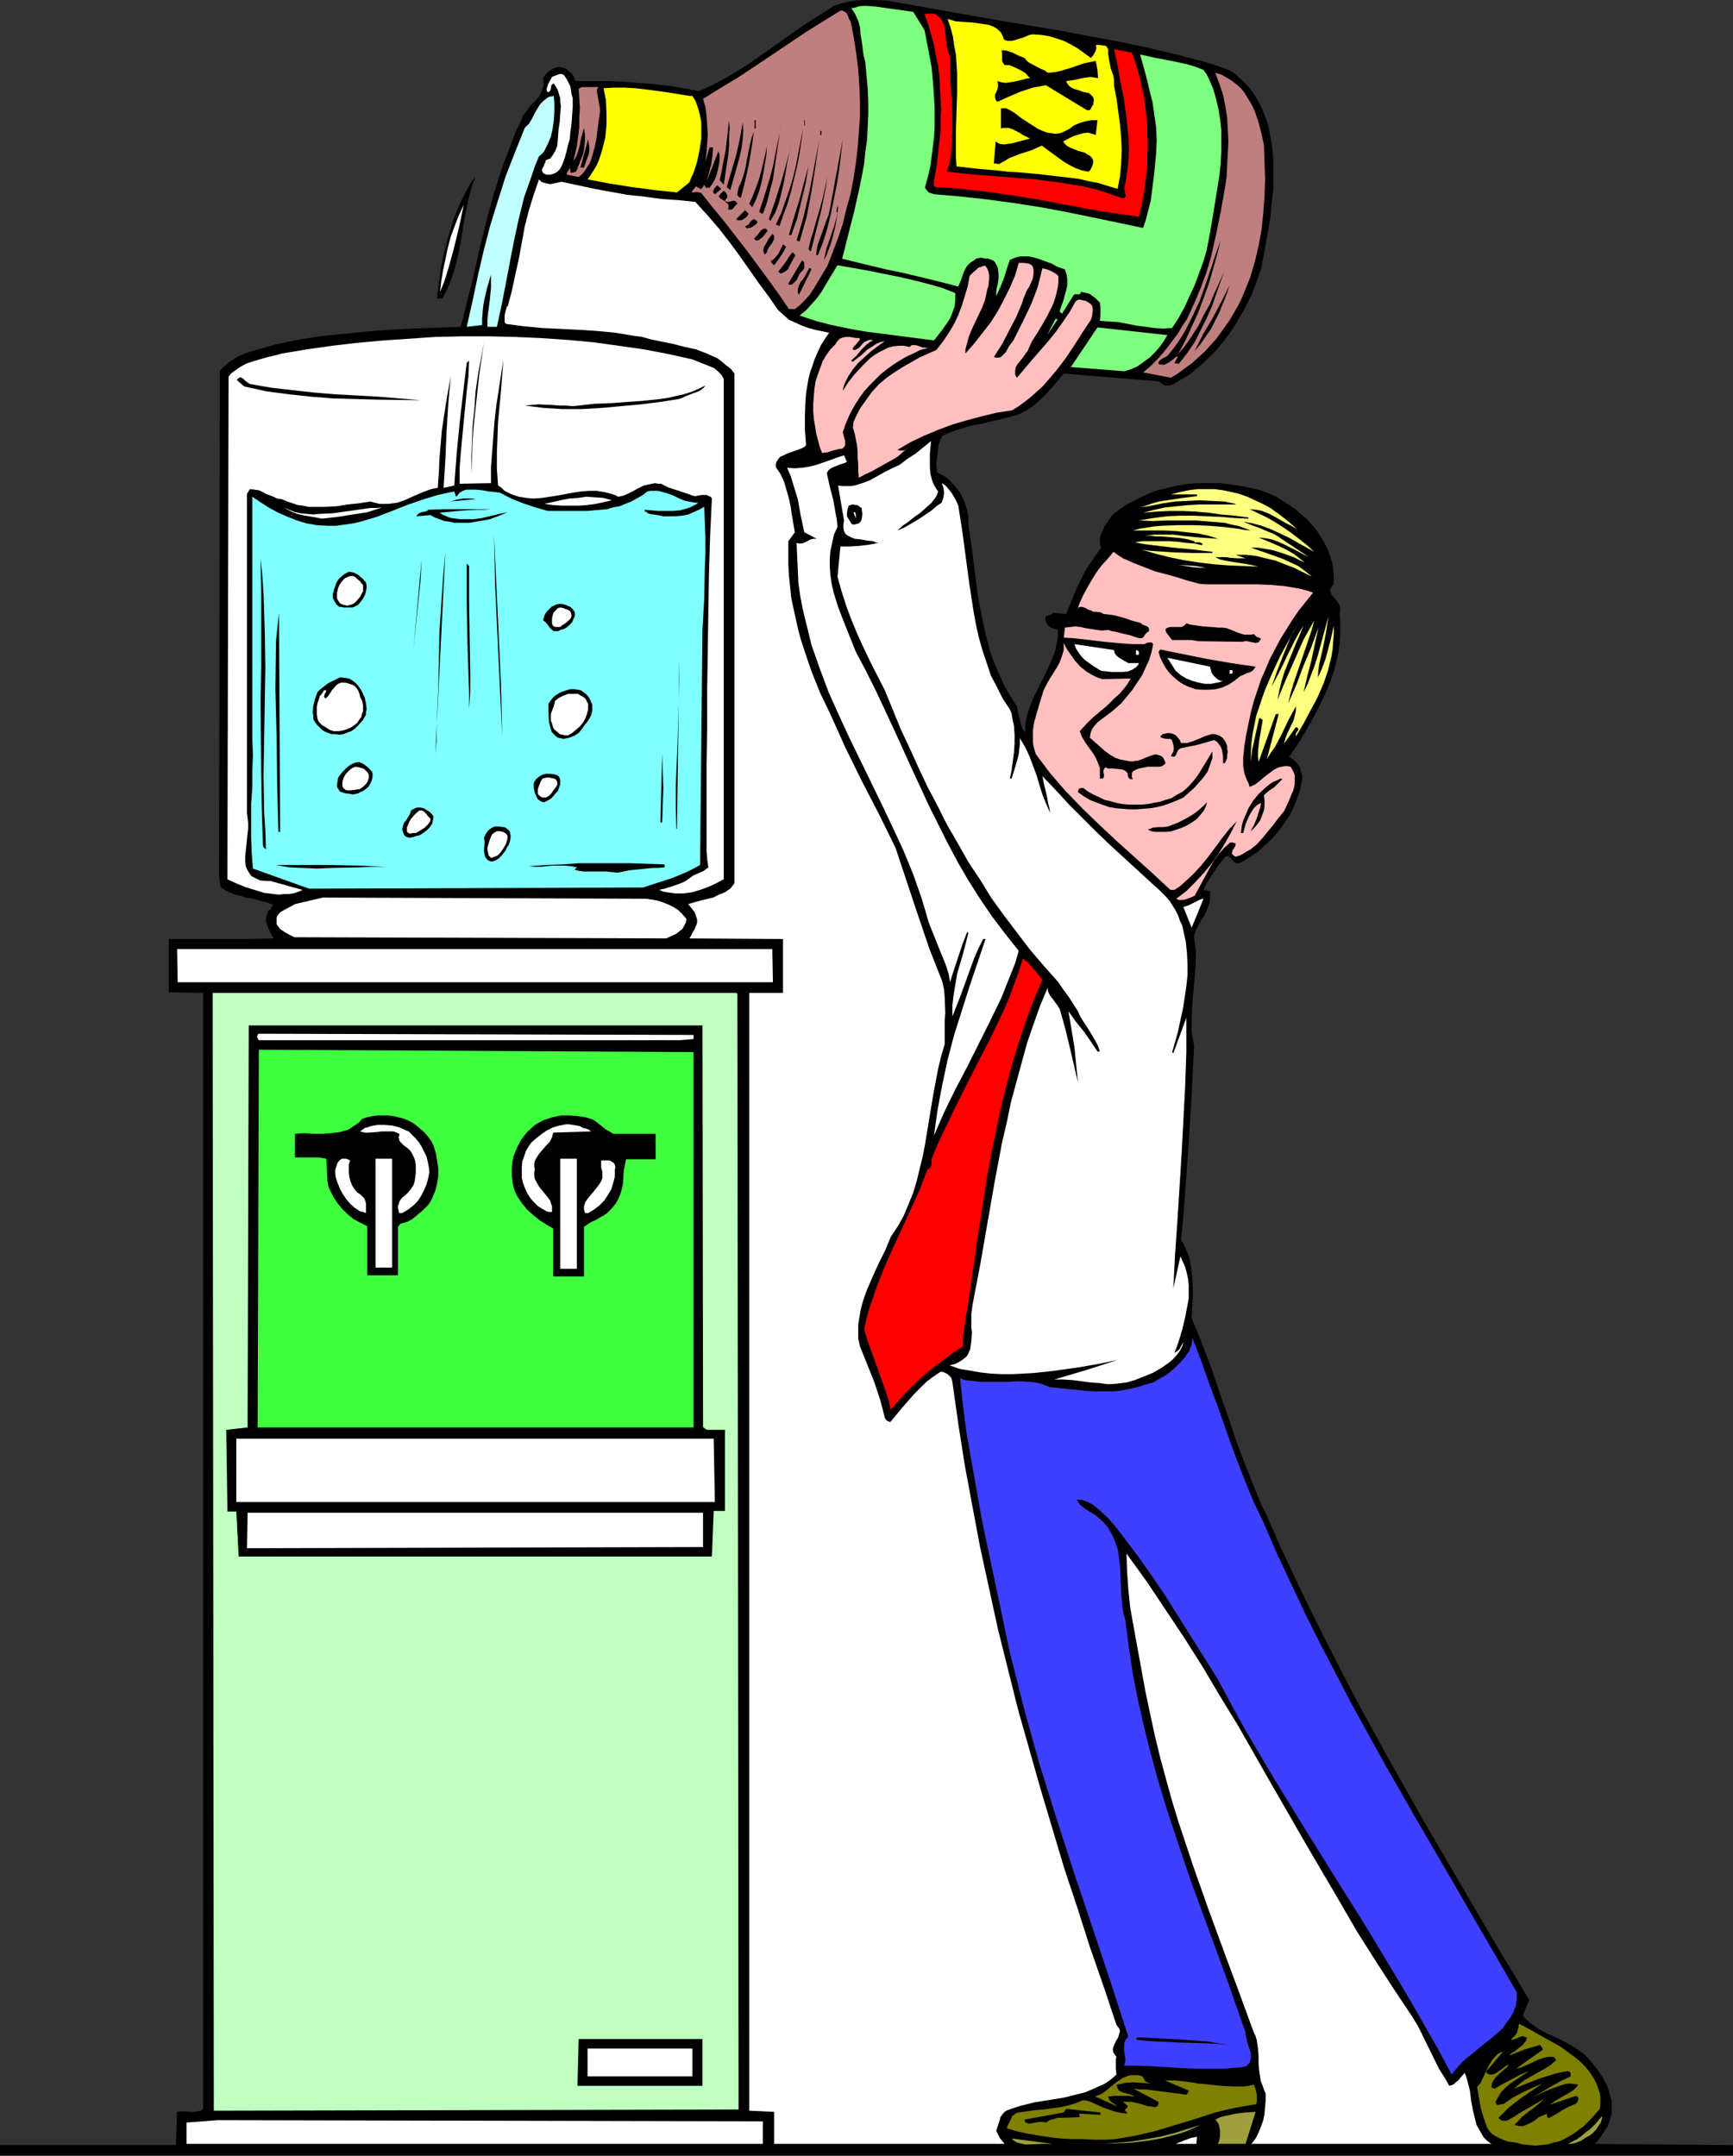 <?xml version="1.0" encoding="UTF-8" standalone="no"?>
<svg
   version="1.0"
   width="125.113mm"
   height="155.668mm"
   id="svg136"
   sodipodi:docname="Water Cooler - Spiked.wmf"
   xmlns:inkscape="http://www.inkscape.org/namespaces/inkscape"
   xmlns:sodipodi="http://sodipodi.sourceforge.net/DTD/sodipodi-0.dtd"
   xmlns="http://www.w3.org/2000/svg"
   xmlns:svg="http://www.w3.org/2000/svg">
  <rect width="100%" height="100%" fill="#333333" stroke="none"/>
  <sodipodi:namedview
     id="namedview136"
     pagecolor="#ffffff"
     bordercolor="#000000"
     borderopacity="0.25"
     inkscape:showpageshadow="2"
     inkscape:pageopacity="0.0"
     inkscape:pagecheckerboard="0"
     inkscape:deskcolor="#d1d1d1"
     inkscape:document-units="mm" />
  <defs
     id="defs1">
    <pattern
       id="WMFhbasepattern"
       patternUnits="userSpaceOnUse"
       width="6"
       height="6"
       x="0"
       y="0" />
  </defs>
  <path
     style="fill:#000000;fill-opacity:1;fill-rule:evenodd;stroke:none"
     d="m 273.927,5.817 15.514,2.585 7.757,1.454 7.757,1.454 7.757,1.616 7.596,1.778 7.434,1.939 3.879,1.131 3.555,1.293 1.616,0.97 1.454,1.293 1.293,1.131 1.131,1.293 1.131,1.454 0.97,1.454 0.808,1.454 0.808,1.616 0.646,1.616 0.646,1.616 0.485,1.778 0.323,1.778 0.646,3.717 0.323,3.717 v 3.717 3.878 l -0.485,3.878 -0.323,3.878 -0.646,3.717 -0.646,3.555 -0.646,3.555 -0.646,3.393 -0.808,2.262 -0.808,2.262 -0.97,2.424 -1.131,2.262 -1.131,2.262 -1.293,2.101 -1.293,2.262 -1.454,2.101 -1.616,2.101 -1.616,1.939 -1.778,1.778 -1.778,1.778 -1.939,1.616 -1.939,1.616 -2.263,1.293 -2.101,1.293 -0.485,0.162 -0.485,0.162 h -0.646 -0.485 l -0.646,-0.162 -0.323,-0.323 -0.485,-0.323 -0.485,-0.323 -25.857,-2.101 -2.586,3.07 -2.747,3.07 -1.616,1.454 -1.454,1.293 -1.778,1.131 -1.778,0.97 -2.586,0.808 -2.747,0.646 -2.586,0.646 -2.747,0.646 -2.747,0.485 -2.586,0.808 -2.586,0.808 -2.586,1.131 -0.485,0.97 -0.485,1.293 -0.162,1.293 -0.162,1.293 -0.323,2.585 0.162,2.585 0.97,0.485 0.97,0.485 0.97,0.646 0.808,0.808 1.454,1.616 1.293,1.778 0.97,1.939 0.646,2.101 0.485,2.262 v 2.262 l 0.97,6.464 0.808,6.464 0.808,6.464 1.293,6.464 0.646,3.232 0.808,3.07 0.808,3.07 1.131,2.909 1.293,2.909 1.293,2.909 1.616,2.747 1.778,2.747 0.323,1.778 0.485,1.939 0.162,0.808 0.323,0.97 0.323,0.808 0.646,0.808 v -1.939 l 0.323,-1.939 0.485,-1.778 0.646,-1.778 0.646,-1.778 0.808,-1.616 1.616,-3.232 1.616,-3.232 0.808,-1.778 0.646,-1.616 0.646,-1.778 0.323,-1.778 0.323,-1.778 v -1.939 l -1.131,-0.323 -0.808,-0.323 -0.808,-0.646 -0.485,-0.97 -0.162,-0.646 v -0.485 l 0.162,-0.323 0.323,-0.162 0.485,-0.162 0.808,-0.323 0.323,-0.323 3.555,0.323 1.939,-4.686 0.97,-2.424 1.131,-2.262 1.131,-2.262 1.454,-2.262 1.454,-2.101 1.454,-2.101 -0.162,-0.646 -0.162,-0.646 v -1.293 l 0.323,-1.131 0.485,-1.131 0.485,-0.97 0.646,-0.97 1.454,-2.101 2.263,-1.778 2.263,-1.454 2.586,-1.293 2.586,-1.293 2.586,-0.97 2.747,-0.646 2.909,-0.646 2.747,-0.485 2.909,-0.162 h 2.909 2.909 l 2.747,0.323 2.909,0.485 2.747,0.485 2.586,0.646 2.586,0.97 1.778,0.808 1.778,1.131 1.778,1.131 1.616,1.131 1.454,1.293 1.616,1.293 1.293,1.454 1.293,1.454 1.131,1.778 0.97,1.616 0.97,1.778 0.646,1.778 0.646,1.939 0.323,1.939 0.162,2.101 v 1.939 l -0.485,0.646 -0.323,0.485 -0.162,0.485 v 0.485 l 0.162,0.323 0.162,0.485 0.646,0.808 0.808,0.97 0.646,0.97 0.162,0.485 0.162,0.485 v 0.646 l -0.162,0.646 0.162,2.747 v 2.747 l -0.162,2.747 -0.323,2.585 -0.646,2.585 -0.646,2.585 -0.808,2.424 -0.97,2.424 -1.131,2.424 -1.131,2.424 -2.424,4.525 -2.747,4.686 -2.909,4.363 0.646,0.485 0.808,0.646 0.485,0.485 0.485,0.646 0.485,0.808 0.162,0.808 0.323,0.808 0.162,0.97 -0.323,1.778 -0.323,1.778 -0.646,1.778 -0.646,1.778 -0.808,1.778 -0.808,1.616 -1.131,1.616 -1.131,1.616 -1.131,1.454 -1.293,1.454 -1.293,1.293 -1.454,1.293 -1.454,1.293 -1.616,0.97 -1.616,1.131 -1.616,0.808 h -0.323 -0.323 l -0.646,-0.323 -0.485,-0.485 -0.323,-0.485 -0.485,-0.485 -0.485,-0.162 h -0.162 -0.323 l -0.162,0.162 -0.323,0.323 -1.616,2.101 -1.454,2.101 -1.454,2.262 -0.646,1.131 -0.485,1.131 1.778,0.323 v 0.97 0.808 0.808 l -0.162,0.808 -0.646,1.616 -0.646,1.454 -0.97,1.454 -0.646,1.293 -0.808,1.454 -0.485,1.616 0.162,1.778 0.323,1.939 v 3.717 l -0.323,3.717 -0.646,7.433 -0.162,3.878 v 1.778 1.939 l 0.323,1.939 0.323,1.778 -0.646,13.25 -0.808,13.412 -0.97,13.412 -0.485,6.464 -0.646,6.464 0.646,1.131 0.646,1.293 0.485,1.131 0.485,1.293 0.485,2.747 0.323,2.747 0.162,2.747 v 2.909 l -0.162,2.747 -0.162,2.585 2.747,6.787 2.586,6.787 2.263,6.787 2.424,6.787 2.263,6.787 2.586,6.787 2.747,6.787 1.293,3.232 1.616,3.232 3.717,8.564 4.04,8.564 4.04,8.403 4.202,8.403 4.202,8.241 4.363,8.403 4.525,8.241 4.525,8.241 9.212,16.321 9.535,16.321 9.535,16.321 9.697,16.159 -1.778,4.201 0.97,1.131 0.97,0.808 1.293,0.97 1.131,0.808 2.424,1.293 2.586,1.131 2.586,1.293 2.424,1.454 1.131,0.808 1.131,0.808 1.131,1.131 0.97,1.131 1.454,1.778 1.454,2.101 1.131,2.101 0.485,1.131 0.323,1.131 0.323,1.131 0.323,1.131 v 2.262 1.293 l -0.323,1.131 -0.323,1.131 -0.485,1.293 -0.808,1.131 -0.808,1.293 -0.808,1.131 -0.485,0.646 -0.646,0.485 37.817,0.323 v 2.909 H 0 v -2.909 h 47.998 l 0.323,-9.049 0.97,-0.162 h 0.808 l 2.101,0.162 h 0.808 l 0.97,-0.162 0.808,-0.162 0.646,-0.485 V 270.988 l -9.373,-0.162 v -14.543 h 21.494 l 7.111,-0.162 -0.485,-0.808 -0.97,-1.939 -0.323,-0.97 -0.323,-0.97 v -0.97 l 0.323,-0.97 0.162,-0.646 0.323,-0.485 0.485,-0.162 0.162,-0.485 0.162,-0.323 0.323,-0.485 -1.778,-0.646 -1.939,-0.485 -1.778,-0.485 -1.778,-0.323 -1.778,-0.485 -1.778,-0.485 -1.778,-0.808 -1.616,-0.97 -0.485,-2.585 0.162,-138.322 0.808,-0.97 0.808,-0.646 0.808,-0.808 0.808,-0.485 1.778,-1.131 1.939,-0.808 1.939,-0.646 4.04,-1.131 2.101,-0.646 6.141,-1.293 6.141,-0.97 6.303,-0.646 6.303,-0.646 6.464,-0.485 6.464,-0.323 12.929,-0.485 1.778,-7.11 1.778,-7.11 1.616,-7.272 1.778,-7.272 1.939,-7.11 2.263,-7.11 1.293,-3.555 1.293,-3.393 1.293,-3.393 1.616,-3.393 0.162,-0.646 0.485,-0.646 0.97,-1.293 0.97,-1.293 1.131,-1.131 1.131,-1.293 0.323,-0.808 0.323,-0.646 0.323,-0.808 0.162,-0.808 v -0.808 l -0.162,-0.97 0.646,-0.97 0.808,-0.808 0.97,-0.646 1.131,-0.485 0.808,-0.162 0.808,0.162 0.646,0.162 0.808,0.485 0.485,0.485 0.646,0.485 0.485,0.646 0.323,0.646 v 0.323 l 0.162,0.323 h 0.162 l 0.323,0.162 h 4.04 4.202 l 4.202,0.162 4.202,0.323 4.202,0.323 4.202,0.485 4.202,0.646 3.879,0.808 2.424,-0.97 2.263,-1.131 2.424,-1.293 2.263,-1.293 4.363,-2.747 4.363,-3.07 4.202,-2.909 4.202,-3.07 4.363,-2.909 4.363,-2.747 1.778,-1.131 1.939,-0.646 1.939,-0.485 2.101,-0.323 L 235.626,0 h 2.101 l 4.202,0.162 z"
     id="path1" />
  <path
     style="fill:#7fff7f;fill-opacity:1;fill-rule:evenodd;stroke:none"
     d="m 252.272,8.241 0.97,5.009 0.97,5.171 0.485,5.494 0.323,5.333 v 2.747 2.747 l -0.162,2.747 -0.323,2.585 -0.323,2.585 -0.323,2.585 -0.646,2.747 -0.646,2.424 -0.162,0.485 v 0.485 l 0.323,0.323 0.323,0.485 0.323,0.323 0.485,0.162 0.97,0.323 7.434,0.646 7.272,0.808 7.111,0.97 7.272,1.131 6.949,1.293 7.111,1.454 13.898,2.909 0.808,-2.424 0.646,-2.585 0.646,-2.424 0.323,-2.585 0.646,-5.171 0.485,-5.171 0.162,-3.555 -0.162,-3.555 -0.485,-3.393 -0.485,-3.393 -0.808,-3.232 -0.808,-3.393 -1.778,-6.464 4.363,0.97 4.363,0.808 4.363,0.97 2.101,0.646 2.101,0.808 0.808,1.131 0.646,1.293 1.131,2.585 0.808,2.747 0.646,2.747 0.485,2.909 0.323,2.909 v 3.07 3.07 l -0.162,3.07 -0.323,3.07 -0.97,6.14 -0.97,5.979 -0.485,2.747 -0.485,2.747 -0.646,3.232 -0.97,3.232 -1.131,3.07 -1.131,3.07 -1.454,3.07 -1.293,2.909 -1.616,2.909 -1.778,2.747 -2.424,0.162 -2.424,-0.162 -2.424,-0.323 -2.424,-0.323 -5.01,-0.97 -2.424,-0.162 -2.586,-0.162 0.162,-1.293 V 85.159 83.866 l -0.162,-1.293 -1.131,-1.131 -1.293,-0.97 -0.485,-0.323 -0.646,-0.162 -0.808,-0.162 -0.808,-0.162 -0.162,0.485 -0.162,0.162 h -0.485 -0.323 -0.323 -0.323 l -0.162,0.162 -3.232,5.171 -0.646,-0.646 0.485,-1.454 0.485,-1.293 0.808,-2.909 0.323,-1.454 v -1.454 l -0.162,-1.454 -0.485,-1.454 -1.939,-0.646 -1.778,-0.97 -1.778,-0.646 -1.778,-0.646 -1.778,-0.485 -0.97,-0.162 h -0.97 -0.97 l -0.97,0.162 -0.97,0.323 -1.131,0.485 -0.808,2.424 -0.808,2.585 -0.97,2.424 -1.131,2.424 v -1.131 l 0.162,-1.131 0.323,-1.293 0.162,-1.293 v -1.293 l -0.162,-1.293 -0.162,-0.646 -0.323,-0.485 -0.323,-0.646 -0.485,-0.485 -1.293,-0.485 -1.454,-0.162 -0.646,-0.162 -0.646,0.162 -0.646,0.162 -0.646,0.485 -0.97,0.646 -0.808,0.808 -0.485,0.808 -0.485,0.97 -0.646,1.939 -0.808,1.939 -3.717,-0.97 -3.879,-0.97 -8.08,-1.939 -4.04,-0.808 -4.04,-0.97 -7.919,-1.939 1.616,-6.464 1.616,-6.302 1.454,-6.464 0.646,-3.232 0.646,-3.393 0.323,-3.232 0.485,-3.393 0.162,-3.393 0.162,-3.555 v -3.555 l -0.162,-3.555 -0.323,-3.555 -0.323,-3.555 -0.485,-1.939 -0.485,-3.717 -0.323,-1.939 -0.162,-1.939 -0.485,-1.778 -0.808,-1.778 -0.485,-0.808 -0.646,-0.808 0.97,-0.162 0.97,-0.323 1.131,-0.162 h 1.131 l 2.424,0.162 2.263,0.323 8.08,1.131 z"
     id="path2" />
  <path
     style="fill:#bf7f7f;fill-opacity:1;fill-rule:evenodd;stroke:none"
     d="m 232.232,6.464 0.808,4.201 0.646,4.201 0.485,4.201 0.323,4.363 0.162,4.201 v 4.363 l -0.323,4.201 -0.323,4.201 -0.485,4.201 -0.646,4.201 -0.808,4.201 -1.131,4.04 -0.97,4.04 -1.293,3.878 -1.454,3.878 -1.454,3.717 -1.939,3.232 -1.939,3.232 -0.97,1.454 -1.293,1.454 -1.293,1.293 -1.454,1.131 h -1.616 l -2.747,-4.04 -2.909,-4.04 -5.98,-8.08 -6.141,-7.918 -3.071,-3.717 -3.071,-3.878 -0.646,-0.162 -0.646,-0.162 -0.646,0.162 h -0.646 l 0.162,-0.485 0.323,-0.323 0.485,-0.646 0.162,-0.162 h 0.162 l 0.162,0.162 0.323,0.162 0.323,0.162 0.162,0.162 h 0.323 l 0.323,-0.323 0.485,-0.808 0.162,0.323 0.323,0.485 h 0.485 0.485 l 0.808,-1.131 0.646,-1.131 0.485,-1.293 0.323,-1.293 0.323,-1.454 0.162,-1.293 v -1.293 l -0.323,-0.97 v -0.162 l -3.232,8.403 0.646,-2.424 0.646,-2.424 0.323,-2.424 0.162,-2.101 h -0.97 l -1.778,5.979 0.646,-2.262 0.323,-2.424 0.162,-2.424 0.162,-2.424 -0.162,-2.585 -0.162,-2.424 -0.323,-2.424 -0.646,-2.262 4.687,-2.909 4.848,-2.909 9.212,-6.14 9.373,-6.302 4.687,-2.909 4.687,-2.909 h 0.646 l 0.485,0.323 0.485,0.323 0.323,0.485 0.485,1.293 0.323,0.485 z"
     id="path3" />
  <path
     style="fill:#ff0000;fill-opacity:1;fill-rule:evenodd;stroke:none"
     d="m 259.221,15.513 v 3.878 l 0.162,3.878 0.323,4.04 0.162,4.04 v 4.04 l -0.162,3.878 -0.162,1.939 -0.162,1.939 -0.485,1.939 -0.485,1.778 5.818,0.646 6.141,0.485 6.141,0.485 6.141,0.485 6.141,0.808 3.071,0.485 3.071,0.485 2.909,0.646 2.909,0.808 2.747,0.97 2.909,0.97 0.485,-0.162 0.162,-0.323 0.162,-0.323 -0.162,-0.323 -0.162,-0.808 -0.162,-0.646 0.485,-2.424 0.323,-2.424 0.323,-2.262 0.162,-2.585 v -2.424 l -0.162,-2.424 -0.485,-4.848 -0.646,-4.848 -0.97,-4.686 -0.808,-4.686 -0.97,-4.525 4.848,0.97 0.97,2.585 0.808,2.747 0.646,2.585 0.646,2.909 0.485,2.747 0.323,2.909 0.323,2.909 v 2.909 l 0.162,2.909 -0.162,2.747 v 2.909 l -0.323,2.909 -0.323,2.909 -0.485,2.747 -0.485,2.747 -0.646,2.585 -6.949,-0.97 -6.788,-1.131 -6.949,-1.293 -6.788,-1.293 -6.949,-1.131 -6.949,-0.97 -7.111,-0.808 -3.555,-0.323 -3.555,-0.162 -0.485,-0.646 0.97,-5.817 0.646,-5.979 0.323,-2.909 v -2.909 l 0.162,-3.07 -0.162,-2.909 -0.162,-2.909 -0.162,-3.07 -0.323,-2.909 -0.646,-2.909 -0.485,-2.747 -0.808,-2.909 -0.808,-2.747 -0.97,-2.747 1.293,-0.162 h 1.131 l 0.808,0.323 0.646,0.485 0.646,0.646 0.323,0.646 0.485,0.97 0.162,0.808 0.485,4.201 0.323,1.939 0.323,0.97 z"
     id="path4" />
  <path
     style="fill:#ffff00;fill-opacity:1;fill-rule:evenodd;stroke:none"
     d="m 273.927,10.827 0.97,0.323 h 0.97 l 0.97,-0.162 0.97,-0.323 1.131,-0.323 0.808,-0.323 1.131,-0.485 0.97,-0.162 2.263,0.162 2.101,0.323 2.101,0.646 1.939,0.646 1.939,0.97 1.939,1.131 1.778,1.293 1.778,1.293 0.646,-0.808 0.485,-0.808 0.323,-0.97 V 12.927 l -0.162,-0.646 h 1.131 l 0.97,0.162 h 0.323 l 0.485,0.162 0.162,0.323 0.323,0.485 v 1.293 l 0.162,1.131 0.485,2.585 0.808,2.424 0.162,1.293 v 1.293 l 0.646,3.393 0.485,3.555 0.485,3.555 0.323,3.555 0.162,3.555 -0.162,3.555 -0.323,3.555 -0.323,1.616 -0.323,1.778 -2.747,-0.808 -2.586,-0.808 -2.586,-0.485 -2.747,-0.646 -5.495,-0.646 -5.495,-0.646 -5.495,-0.485 -2.747,-0.162 -2.909,-0.323 -5.495,-0.485 -5.656,-0.646 -0.162,-2.424 v -2.424 -5.009 l 0.323,-10.342 v -5.171 l -0.323,-5.171 -0.485,-2.424 -0.323,-2.424 -0.646,-2.424 -0.808,-2.424 1.131,0.323 0.97,0.323 2.263,0.162 2.424,0.162 2.263,0.323 1.131,0.162 0.97,0.162 0.97,0.323 0.97,0.485 0.808,0.646 0.646,0.646 0.485,0.97 z"
     id="path5" />
  <path
     style="fill:#000000;fill-opacity:1;fill-rule:evenodd;stroke:none"
     d="m 285.886,19.876 1.778,-0.162 1.616,-0.323 3.232,-0.97 3.232,-1.131 1.616,-0.323 1.616,-0.323 0.485,2.424 0.162,2.262 -0.97,-0.162 -1.131,-0.162 -1.131,0.162 -1.131,0.162 -2.101,0.485 -2.263,0.323 0.323,0.646 0.485,0.646 0.646,0.485 0.646,0.323 1.616,0.485 0.808,0.323 0.808,0.162 0.808,0.162 0.646,0.485 0.323,0.323 0.323,0.485 0.162,0.646 -0.162,0.808 v 0.485 l -0.323,0.323 -0.323,0.646 -0.323,0.485 h -0.808 l -11.151,-6.787 -1.778,0.323 -1.778,0.323 -3.394,1.131 -3.071,1.293 -3.232,1.454 -0.323,-0.323 -0.162,-0.323 -0.162,-0.646 v -0.646 l 0.323,-0.646 0.323,-0.808 0.162,-0.646 v -0.808 l -0.162,-0.808 1.131,0.323 1.131,0.162 1.131,-0.162 1.131,-0.162 2.101,-0.485 1.131,-0.323 1.131,-0.162 -0.485,-0.485 -0.485,-0.646 -0.646,-0.485 -0.808,-0.485 -1.616,-0.808 -1.616,-0.646 h -0.808 -0.485 l -0.162,-0.323 -0.323,-0.323 -0.162,-0.646 V 14.382 l -0.162,-0.646 h 0.808 l 0.808,0.162 1.454,0.485 1.616,0.808 1.616,0.646 0.646,0.808 0.646,0.485 1.778,0.97 1.616,0.808 0.808,0.323 z"
     id="path6" />
  <path
     style="fill:#bf7f7f;fill-opacity:1;fill-rule:evenodd;stroke:none"
     d="m 344.874,39.59 0.162,4.525 0.162,4.686 -0.162,4.686 -0.323,4.525 -0.485,4.686 -0.808,4.363 -0.97,4.201 -1.293,4.363 -1.616,4.04 -0.808,1.939 -0.97,1.939 -1.131,1.939 -1.131,1.939 -2.424,3.393 -1.293,1.778 -1.616,1.778 -1.454,1.616 -1.616,1.454 -1.778,1.616 -1.778,1.293 -1.939,1.454 -2.101,1.293 -7.596,-1.454 1.939,-1.616 1.616,-1.616 1.616,-1.778 1.454,-1.778 1.454,-1.939 1.454,-1.939 1.131,-1.939 1.293,-1.939 0.97,-2.101 0.97,-2.101 1.778,-4.201 1.616,-4.363 1.293,-4.363 1.293,-5.817 1.293,-6.302 1.131,-6.302 0.485,-3.232 0.162,-3.232 0.162,-3.232 0.162,-3.232 -0.162,-3.232 -0.162,-3.232 -0.485,-3.07 -0.646,-3.232 -0.97,-2.909 -1.131,-3.07 1.616,0.485 1.454,0.808 1.293,0.808 1.293,0.97 1.131,0.97 0.97,1.131 0.808,1.293 0.808,1.293 0.808,1.454 0.646,1.454 0.97,2.909 0.808,3.07 z"
     id="path7" />
  <path
     style="fill:#ffffff;fill-opacity:1;fill-rule:evenodd;stroke:none"
     d="m 155.468,37.974 -0.485,1.616 -0.323,1.454 -0.485,1.778 -0.485,1.454 -0.646,1.454 -0.485,0.646 -0.485,0.485 -0.485,0.323 -0.808,0.323 -0.646,0.162 h -0.97 l -0.485,-0.162 -0.323,-0.162 -0.323,-0.323 v -0.162 l -0.162,-0.485 0.162,-0.485 0.323,-0.485 0.162,-0.646 0.323,-0.485 v -0.485 l 0.646,-0.323 0.646,-0.162 0.323,-0.485 0.485,-0.646 0.646,-1.131 0.485,-1.293 0.162,-2.101 0.162,-2.262 0.323,-2.101 0.162,-2.262 0.162,-2.101 -0.162,-1.131 v -0.97 l -0.323,-0.97 -0.323,-1.131 -0.485,-0.97 -0.646,-0.97 -0.323,0.162 -0.323,0.323 -0.162,0.808 v 0.323 l -0.162,0.323 -0.323,0.323 -0.323,0.162 -0.323,-0.485 v -0.485 l 0.162,-0.485 0.162,-0.646 0.485,-0.97 0.646,-1.131 0.323,-0.162 0.485,-0.162 0.808,-0.323 0.485,-0.162 h 0.485 l 0.485,0.162 0.323,0.323 0.646,0.97 0.485,0.97 0.485,0.97 0.162,0.97 0.162,1.131 0.323,1.131 v 2.262 l -0.162,2.262 -0.162,2.424 -0.323,2.262 z"
     id="path8" />
  <path
     style="fill:#bf7f7f;fill-opacity:1;fill-rule:evenodd;stroke:none"
     d="m 163.225,23.754 -0.323,0.646 v 0.808 l 0.162,0.97 0.162,0.808 0.162,0.808 0.162,0.97 0.162,0.808 v 0.97 l -0.323,2.262 -0.323,2.424 -0.323,2.585 -0.485,2.424 -0.646,2.262 -0.323,1.131 -0.485,1.131 -0.646,0.97 -0.646,0.97 -0.646,0.808 -0.97,0.808 -3.232,-0.646 v -0.485 l 0.323,-0.485 0.323,-0.485 0.162,-0.485 0.162,0.808 v 0.323 l 0.162,0.323 0.808,-0.162 0.485,-0.162 0.323,-0.485 0.162,-0.485 0.485,-1.131 0.162,-0.646 0.162,-0.323 0.485,-1.131 0.323,-0.97 0.162,-1.131 0.162,-1.131 0.162,-2.262 -0.323,-2.262 -0.323,1.131 -0.323,1.131 -0.323,1.293 -0.162,1.131 -0.646,2.262 -0.485,1.131 -0.646,0.97 0.485,-1.939 0.485,-2.262 0.323,-2.424 0.323,-2.585 v -2.585 l 0.162,-2.747 -0.162,-2.585 -0.162,-2.585 0.485,-0.323 0.646,-0.162 h 1.454 0.646 0.646 z"
     id="path9" />
  <path
     style="fill:#ffff00;fill-opacity:1;fill-rule:evenodd;stroke:none"
     d="m 188.921,26.178 0.808,1.293 0.485,1.293 0.485,1.454 0.323,1.454 0.323,1.616 v 1.454 1.616 1.616 l -0.485,3.07 -0.646,3.07 -0.97,3.07 -0.646,1.293 -0.485,1.293 -3.394,2.747 -6.141,-0.646 -6.141,-0.808 -6.141,-0.97 -5.98,-1.131 0.808,-1.131 0.808,-1.293 0.808,-1.293 0.646,-1.454 0.485,-1.454 0.485,-1.616 0.808,-3.232 0.162,-1.616 0.162,-1.778 v -3.393 l -0.162,-3.393 -0.323,-1.616 -0.323,-1.616 2.747,-0.162 h 2.909 l 2.909,0.162 2.909,0.323 5.98,0.808 5.98,0.97 z"
     id="path10" />
  <path
     style="fill:#bfffff;fill-opacity:1;fill-rule:evenodd;stroke:none"
     d="m 147.064,42.66 -1.131,2.747 -0.97,2.909 -0.97,2.747 -0.97,2.747 -1.454,5.817 -1.293,5.979 -1.131,5.817 -1.131,5.979 -1.131,5.817 -1.293,5.979 h -2.586 v -1.939 l 0.162,-1.778 0.485,-3.555 0.323,-3.393 v -1.778 -1.778 l -0.97,3.232 -0.808,3.393 -0.323,1.778 -0.162,1.778 -0.162,1.778 v 1.778 l -4.202,0.485 1.616,-7.11 1.454,-6.948 1.616,-6.948 1.778,-6.787 2.101,-6.787 2.101,-6.625 2.586,-6.625 1.293,-3.232 1.293,-3.232 1.131,-1.131 0.808,-1.293 0.646,-1.293 0.808,-1.454 0.808,-1.293 0.97,-0.97 0.646,-0.485 0.646,-0.485 0.646,-0.162 0.808,-0.162 0.162,2.101 v 2.424 l -0.162,2.262 -0.323,2.262 -0.485,2.101 -0.808,1.939 -0.485,0.97 -0.485,0.97 -0.646,0.808 z"
     id="path11" />
  <path
     style="fill:#000000;fill-opacity:1;fill-rule:evenodd;stroke:none"
     d="m 274.574,29.571 0.97,0.485 1.131,0.646 2.101,1.616 2.263,1.454 2.263,1.454 1.131,0.485 1.293,0.485 1.131,0.162 1.131,0.162 1.293,-0.162 1.131,-0.485 1.293,-0.646 1.293,-0.97 1.454,-0.646 1.616,-0.485 1.616,-0.323 h 0.808 0.97 l -0.485,4.04 -0.97,-0.323 -1.131,-0.323 -1.293,0.162 -1.131,0.323 -1.131,0.323 -1.131,0.485 -2.101,1.131 0.485,0.646 0.485,0.485 0.808,0.485 0.808,0.323 1.616,0.646 1.778,0.485 0.646,0.485 0.646,0.323 0.485,0.485 0.323,0.485 0.162,0.646 -0.162,0.808 -0.323,0.808 -0.323,0.646 -0.485,0.485 -1.778,-0.323 -1.778,-0.646 -1.616,-0.808 -1.616,-0.97 -2.909,-2.101 -3.071,-2.262 -1.454,0.646 -1.454,0.646 -3.071,0.97 -2.909,1.131 -1.293,0.808 -1.454,0.808 -1.454,-0.162 0.485,-5.979 0.485,0.323 0.646,0.323 1.131,0.162 1.131,-0.162 1.131,-0.162 2.424,-0.646 1.293,-0.323 1.131,-0.323 -0.97,-0.485 -0.97,-0.485 -0.97,-0.646 -0.97,-0.485 -0.97,-0.485 -0.97,-0.323 h -0.97 -0.646 l -0.485,0.162 v -5.494 z"
     id="path12" />
  <path
     style="fill:#000000;fill-opacity:1;fill-rule:evenodd;stroke:none"
     d="m 208.152,58.334 h -0.162 l -0.323,-0.162 -0.323,-0.162 -0.162,-0.323 0.97,-2.909 0.97,-3.07 0.97,-3.232 0.808,-3.07 0.646,-3.232 0.646,-3.232 0.646,-3.07 0.485,-3.393 -0.97,6.625 -0.97,6.625 -0.485,3.232 -0.808,3.07 -0.808,3.232 z"
     id="path13" />
  <path
     style="fill:#000000;fill-opacity:1;fill-rule:evenodd;stroke:none"
     d="M 197.486,50.416 196.355,49.124 l 0.485,-1.939 0.323,-1.939 0.808,-4.04 0.485,-4.201 0.485,-4.201 0.162,2.262 -0.162,2.262 v 2.262 l -0.162,2.262 -0.646,4.201 -0.323,2.262 z"
     id="path14" />
  <path
     style="fill:#000000;fill-opacity:1;fill-rule:evenodd;stroke:none"
     d="m 205.89,32.803 h 0.323 v 2.262 h -0.323 z"
     id="path15" />
  <path
     style="fill:#000000;fill-opacity:1;fill-rule:evenodd;stroke:none"
     d="m 219.465,32.803 h 0.162 v 1.454 h -0.162 z"
     id="path16" />
  <path
     style="fill:#000000;fill-opacity:1;fill-rule:evenodd;stroke:none"
     d="m 199.264,51.871 -0.97,-0.808 1.293,-4.363 1.293,-4.363 0.97,-4.363 0.808,-4.525 0.162,2.262 -0.162,2.262 -0.323,2.424 -0.485,2.262 -1.293,4.686 z"
     id="path17" />
  <path
     style="fill:#000000;fill-opacity:1;fill-rule:evenodd;stroke:none"
     d="m 212.678,61.728 -0.97,-0.485 1.454,-3.07 1.131,-3.232 1.131,-3.232 0.97,-3.232 0.808,-3.393 0.646,-3.393 1.293,-6.787 -0.485,3.555 -0.485,3.393 -0.646,3.393 -0.808,3.393 -0.808,3.393 -0.97,3.393 -1.131,3.07 z"
     id="path18" />
  <path
     style="fill:#000000;fill-opacity:1;fill-rule:evenodd;stroke:none"
     d="m 202.173,53.971 -0.485,-0.162 -0.323,-0.323 -0.162,-0.323 v -0.323 l 0.162,-0.808 0.162,-0.808 0.808,-1.778 0.646,-1.939 0.485,-1.939 0.323,-1.939 0.808,-4.04 0.485,-1.939 0.646,-1.778 -0.646,4.525 -0.808,4.686 -0.97,4.363 z"
     id="path19" />
  <path
     style="fill:#000000;fill-opacity:1;fill-rule:evenodd;stroke:none"
     d="m 223.829,35.712 h 0.323 v 1.131 h -0.323 z"
     id="path20" />
  <path
     style="fill:#000000;fill-opacity:1;fill-rule:evenodd;stroke:none"
     d="m 205.244,56.557 -0.808,-0.97 0.97,-2.101 0.808,-2.101 0.808,-2.262 0.646,-2.262 1.131,-4.686 0.97,-4.686 -0.485,2.262 -0.162,2.424 -0.808,5.009 -0.485,2.424 -0.646,2.424 -0.808,2.262 z"
     id="path21" />
  <path
     style="fill:#000000;fill-opacity:1;fill-rule:evenodd;stroke:none"
     d="m 159.347,45.73 h -0.97 l 2.101,-7.756 0.162,1.131 0.162,0.97 v 0.97 l -0.162,0.97 -0.646,1.778 z"
     id="path22" />
  <path
     style="fill:#000000;fill-opacity:1;fill-rule:evenodd;stroke:none"
     d="m 223.182,69.646 h -0.485 l 0.162,-1.454 0.323,-1.616 1.131,-3.07 1.131,-3.232 0.646,-1.616 0.323,-1.454 3.555,-19.229 -0.97,8.241 -0.646,4.04 -0.808,4.04 -0.808,4.04 -0.97,3.878 -1.131,3.717 z"
     id="path23" />
  <path
     style="fill:#000000;fill-opacity:1;fill-rule:evenodd;stroke:none"
     d="m 218.172,65.929 -0.808,-0.323 0.97,-3.232 0.97,-3.393 1.616,-6.948 1.293,-6.787 1.293,-6.948 -0.97,6.948 -1.131,7.11 -0.646,3.393 -0.646,3.393 -0.97,3.393 z"
     id="path24" />
  <path
     style="fill:#000000;fill-opacity:1;fill-rule:evenodd;stroke:none"
     d="m 210.253,60.273 -0.485,-0.485 1.778,-5.009 1.616,-5.171 1.454,-5.171 1.293,-5.171 -0.646,2.747 -0.485,2.585 -0.485,2.909 -0.485,2.585 -0.646,2.747 -0.646,2.585 -0.97,2.585 -0.646,1.131 z"
     id="path25" />
  <path
     style="fill:#000000;fill-opacity:1;fill-rule:evenodd;stroke:none"
     d="m 215.91,64.152 h -0.646 l 0.646,-2.262 0.646,-2.262 1.454,-4.686 1.293,-4.848 1.293,-4.686 -0.808,4.848 -1.131,4.686 -1.131,4.686 z"
     id="path26" />
  <path
     style="fill:#000000;fill-opacity:1;fill-rule:evenodd;stroke:none"
     d="m 221.243,68.676 -0.646,-0.646 0.646,-2.747 0.808,-2.585 1.616,-5.656 0.808,-2.909 0.646,-2.909 0.646,-2.909 0.485,-2.909 -0.485,2.909 -0.485,3.07 -1.131,5.817 -1.454,5.656 z"
     id="path27" />
  <path
     style="fill:#bf7f7f;fill-opacity:1;fill-rule:evenodd;stroke:none"
     d="m 191.668,46.861 -0.646,1.778 z"
     id="path28" />
  <path
     style="fill:#000000;fill-opacity:1;fill-rule:evenodd;stroke:none"
     d="m 120.722,81.442 h -1.454 l 0.485,-4.363 0.646,-4.525 0.97,-4.363 1.131,-4.201 1.293,-4.201 1.616,-4.04 0.97,-1.939 0.97,-1.939 1.131,-1.939 1.293,-1.778 -0.808,2.101 -0.646,2.101 -0.97,4.201 -0.808,4.201 -0.646,4.201 -0.808,4.201 -0.97,4.04 -0.646,2.101 -0.808,2.101 -0.808,1.939 z"
     id="path29" />
  <path
     style="fill:#ffffff;fill-opacity:1;fill-rule:evenodd;stroke:none"
     d="m 153.205,49.608 4.525,0.97 4.525,0.97 4.363,0.808 4.525,0.808 4.525,0.485 4.687,0.646 4.687,0.323 4.687,0.485 3.232,3.555 3.071,3.555 2.909,3.717 2.747,3.717 5.333,7.595 2.747,3.717 2.586,3.717 1.454,1.293 1.454,1.293 1.778,0.808 1.778,0.808 1.778,0.646 1.778,0.485 3.879,0.808 -1.131,1.616 -1.131,1.778 -0.808,1.778 -0.808,1.778 -0.646,1.939 -0.646,1.778 -0.485,1.939 -0.323,1.939 -0.323,1.939 -0.162,1.939 -0.162,4.04 v 4.201 l 0.323,4.04 -0.485,0.485 -0.646,0.323 -1.293,0.485 -2.747,0.97 -1.293,0.646 -0.485,0.162 -0.485,0.485 -0.323,0.485 -0.323,0.485 -0.162,0.646 v 0.808 l 1.293,1.939 0.97,2.101 0.646,2.262 0.646,2.262 0.485,2.262 0.323,2.262 0.808,4.686 -1.778,2.424 v 3.232 3.07 l 0.162,3.07 0.323,3.07 0.323,3.07 0.646,3.07 0.646,2.909 0.646,2.909 0.808,2.909 0.97,2.909 0.97,2.909 0.97,2.747 2.263,5.656 2.586,5.333 2.101,4.686 2.101,4.686 4.525,9.211 4.687,9.049 4.525,9.211 3.071,9.211 3.071,9.211 3.071,9.049 1.778,4.525 1.778,4.525 0.485,2.262 0.162,2.101 0.162,4.201 -0.162,2.101 v 2.101 2.101 2.262 l -0.97,3.232 -0.808,3.393 -1.293,6.787 -1.131,6.787 -1.131,6.948 -0.646,3.393 -0.808,3.232 -0.808,3.393 -0.97,3.232 -1.293,3.232 -1.293,3.07 -1.616,2.909 -1.939,2.909 -1.454,3.555 -1.778,3.555 -1.616,3.555 -1.616,3.717 -0.646,1.778 -0.646,1.939 -0.485,1.939 -0.323,1.939 -0.323,1.939 v 1.939 1.939 l 0.485,2.101 1.939,4.848 1.939,4.848 1.616,4.848 0.646,2.424 0.646,2.585 0.323,0.485 0.323,0.323 0.485,0.162 0.162,0.162 0.323,-0.162 1.454,-1.778 1.616,-1.939 3.232,-3.717 1.616,-1.616 1.778,-1.778 1.939,-1.454 1.939,-1.293 h 0.485 l 0.485,0.162 0.97,0.485 0.485,0.485 0.485,0.485 0.162,0.485 0.162,0.646 1.616,11.473 1.778,11.311 2.101,11.311 2.101,11.15 2.424,11.15 2.424,11.15 2.747,10.988 2.747,10.988 3.071,10.827 3.071,10.827 3.232,10.827 3.232,10.827 3.555,10.665 3.394,10.665 3.717,10.665 3.555,10.665 0.485,0.646 0.323,0.485 0.162,0.646 -0.162,0.485 -0.323,1.131 -0.646,1.131 -0.485,0.97 -0.162,0.485 -0.162,0.485 v 0.485 l 0.162,0.646 0.323,0.485 0.485,0.646 -0.162,0.646 v 0.646 1.131 0.97 l 0.162,1.454 -1.454,1.293 -1.616,1.131 -1.778,0.808 -1.778,0.808 -1.939,0.808 -1.939,0.485 -3.879,0.97 -4.04,0.646 -4.04,0.646 -3.879,0.97 -1.939,0.646 -1.778,0.646 -0.646,0.485 -0.485,0.646 -0.485,0.646 -0.162,0.808 -0.485,1.454 -0.485,1.454 0.485,0.97 0.485,0.97 0.646,0.808 0.646,0.808 h -62.866 v -8.726 l -6.788,-0.323 V 270.988 h 9.212 v -14.705 l -25.534,-0.162 0.485,-0.808 0.485,-0.97 0.485,-0.808 0.323,-0.808 0.323,-0.808 v -0.97 l -0.323,-0.97 -0.323,-0.97 -1.778,-2.262 3.394,-0.97 3.394,-0.808 1.616,-0.808 1.616,-0.646 1.454,-0.97 0.646,-0.808 0.485,-0.646 V 101.964 l -0.97,-1.293 -1.293,-0.97 -1.131,-0.97 -1.293,-0.97 -1.454,-0.646 -1.454,-0.646 -2.909,-1.131 -3.071,-0.646 -3.071,-0.808 -3.232,-0.646 -3.071,-0.646 -2.263,-0.646 -2.424,-0.323 -4.848,-0.808 -5.01,-0.485 -5.01,-0.323 -10.02,-0.485 -5.01,-0.485 -4.848,-0.646 -0.323,-0.485 v -0.646 -1.293 l 0.323,-1.293 0.323,-1.131 0.162,0.162 1.131,-4.201 0.97,-4.525 0.97,-4.363 0.808,-4.363 0.808,-4.525 1.131,-4.363 1.293,-4.201 1.454,-4.201 0.646,0.646 0.808,0.323 0.808,0.162 0.808,0.162 1.616,-0.323 z"
     id="path30" />
  <path
     style="fill:#000000;fill-opacity:1;fill-rule:evenodd;stroke:none"
     d="m 195.062,53.002 -0.323,-0.323 -0.162,-0.323 V 52.032 l 0.162,-0.162 0.323,-0.646 0.646,-0.646 1.131,0.97 z"
     id="path31" />
  <path
     style="fill:#000000;fill-opacity:1;fill-rule:evenodd;stroke:none"
     d="m 197.971,54.456 -0.162,0.323 0.485,0.323 h 0.485 l 0.808,-0.162 0.485,-0.162 h 0.323 l 0.485,0.323 0.162,0.162 0.162,0.323 -0.646,0.646 -0.485,0.646 -0.162,0.162 -0.323,0.162 h -0.485 -0.485 l 0.162,-0.646 v -0.485 l -0.162,-0.485 -0.323,-0.162 -0.646,-0.646 -0.646,-0.323 -0.485,-0.323 -0.162,-0.162 -0.162,-0.323 V 53.487 l 0.323,-0.485 0.323,-0.323 0.646,-0.646 0.646,0.646 0.323,0.646 v 0.323 0.162 l -0.162,0.323 z"
     id="path32" />
  <path
     style="fill:#ffffff;fill-opacity:1;fill-rule:evenodd;stroke:none"
     d="m 120.076,79.664 0.323,-2.909 0.485,-2.909 0.646,-3.07 0.646,-3.07 0.808,-3.07 1.131,-3.07 1.131,-2.909 1.293,-2.747 -1.293,6.14 -1.454,5.979 -0.808,2.909 -0.808,2.909 -0.97,3.07 z"
     id="path33" />
  <path
     style="fill:#000000;fill-opacity:1;fill-rule:evenodd;stroke:none"
     d="m 224.798,71.1 0.323,-1.454 0.323,-1.616 1.131,-3.232 1.131,-3.393 0.485,-1.778 0.323,-1.616 -0.323,-0.323 0.323,-1.454 0.162,0.323 -0.162,1.778 -0.323,1.939 -0.323,1.778 -0.485,1.939 -0.485,1.939 -0.646,1.778 -0.646,1.778 z"
     id="path34" />
  <path
     style="fill:#000000;fill-opacity:1;fill-rule:evenodd;stroke:none"
     d="m 204.274,58.334 -0.485,0.808 -0.646,0.485 -0.485,0.323 -0.485,0.162 h -0.485 -0.485 l -0.323,-0.323 2.424,-2.424 z"
     id="path35" />
  <path
     style="fill:#000000;fill-opacity:1;fill-rule:evenodd;stroke:none"
     d="m 206.698,60.758 -0.485,0.485 -0.646,0.485 -0.808,0.485 h -0.485 l -0.485,0.162 -0.485,-0.646 0.485,-0.162 0.485,-0.323 0.323,-0.485 0.323,-0.485 0.485,-0.323 0.323,-0.162 0.323,0.162 0.162,0.162 0.323,0.162 z"
     id="path36" />
  <path
     style="fill:#000000;fill-opacity:1;fill-rule:evenodd;stroke:none"
     d="m 209.445,63.021 -0.646,0.808 -0.646,0.808 -0.808,0.646 -0.485,0.323 h -0.646 l -0.485,-0.485 0.485,-0.485 0.485,-0.485 0.808,-1.131 0.646,-0.485 0.485,-0.162 h 0.162 l 0.323,0.162 0.162,0.162 z"
     id="path37" />
  <path
     style="fill:#000000;fill-opacity:1;fill-rule:evenodd;stroke:none"
     d="m 209.284,68.838 -0.646,0.646 -0.323,-0.808 v -0.646 l 0.162,-0.646 0.485,-0.808 0.808,-1.454 0.97,-1.293 0.323,0.323 0.162,0.323 v 0.646 l -0.162,0.485 -0.323,0.646 -0.485,0.646 -0.485,0.646 -0.323,0.646 z"
     id="path38" />
  <path
     style="fill:#000000;fill-opacity:1;fill-rule:evenodd;stroke:none"
     d="m 321.44,96.631 1.939,-2.262 1.778,-2.585 1.778,-2.747 1.454,-2.909 1.616,-2.909 1.293,-3.07 2.747,-5.979 -1.131,3.07 -1.131,3.232 -1.131,3.232 -1.454,3.232 -1.616,3.232 -1.616,3.232 -2.101,3.07 -2.263,2.909 -0.162,-0.162 h -0.485 -0.162 l -0.323,-0.162 0.97,-1.778 -0.646,0.162 -0.485,0.485 -0.646,0.485 -0.646,0.485 -0.646,0.323 -0.646,0.323 h -0.808 l -0.808,-0.162 v -0.485 l 0.162,-0.323 0.323,-0.323 0.485,-0.323 0.97,-0.485 0.323,-0.162 0.323,-0.323 1.454,-1.778 1.293,-1.778 1.131,-1.778 1.131,-1.939 0.97,-1.939 0.97,-1.939 1.778,-3.878 1.454,-4.04 2.747,-8.241 1.454,-4.04 -0.97,3.878 -1.131,4.04 -1.131,3.878 -1.454,4.04 -1.454,3.878 -1.778,3.878 -1.778,3.878 z"
     id="path39" />
  <path
     style="fill:#000000;fill-opacity:1;fill-rule:evenodd;stroke:none"
     d="m 214.455,67.383 -0.646,1.293 -0.808,1.293 -0.808,1.131 -0.97,1.293 -0.97,-0.97 1.131,-0.97 0.97,-1.131 0.646,-1.293 0.646,-1.293 h 0.162 l 0.323,0.323 z"
     id="path40" />
  <path
     style="fill:#000000;fill-opacity:1;fill-rule:evenodd;stroke:none"
     d="m 217.041,69.646 -1.616,2.909 -0.323,0.808 -0.485,0.485 -0.808,0.485 -0.808,0.323 -0.646,-0.485 0.97,-1.293 1.131,-1.454 0.808,-1.293 0.97,-1.293 z"
     id="path41" />
  <path
     style="fill:#000000;fill-opacity:1;fill-rule:evenodd;stroke:none"
     d="m 217.364,76.433 -0.485,0.485 -0.323,0.323 -0.162,0.162 -0.485,0.323 h -0.162 -0.485 l -0.162,-0.323 3.717,-6.302 0.485,0.323 0.162,0.323 v 0.485 0.323 0.646 l -0.485,0.646 -0.485,0.485 -0.485,0.646 -0.323,0.808 z"
     id="path42" />
  <path
     style="fill:#ffbfbf;fill-opacity:1;fill-rule:evenodd;stroke:none"
     d="m 282.008,73.524 v 1.293 l -0.162,1.131 -0.485,1.131 -0.485,1.131 -0.646,0.97 -0.485,1.131 -0.485,1.131 -0.323,1.131 -1.616,3.878 -1.939,3.717 -1.939,3.717 -2.263,3.555 0.646,0.162 h 0.485 0.323 l 0.485,-0.162 0.646,-0.646 0.646,-0.646 0.97,-1.778 0.646,-0.808 0.485,-0.646 2.424,-4.848 2.263,-4.686 0.97,-2.424 0.97,-2.585 0.646,-2.585 0.646,-2.585 1.293,0.323 1.131,0.485 1.131,0.646 0.485,0.323 0.323,0.485 v 1.616 l -0.162,1.293 -0.323,1.454 -0.323,1.293 -0.485,1.454 -0.485,1.131 -1.293,2.585 -1.293,2.262 -1.454,2.424 -1.454,2.262 -1.131,2.585 -0.646,0.808 -0.646,0.97 -1.454,1.778 -0.485,0.808 -0.162,0.97 v 0.485 0.485 l 0.162,0.485 0.323,0.485 4.363,-5.171 4.363,-5.009 1.939,-2.424 1.939,-2.747 1.778,-2.585 1.616,-2.909 0.485,-0.323 0.323,-0.162 h 0.485 l 0.485,0.162 0.97,0.162 0.808,0.485 0.646,0.485 0.323,0.485 0.162,0.646 v 0.646 l -0.162,1.293 -0.323,1.131 -2.263,3.393 -1.131,1.778 -1.131,1.778 -2.263,3.393 -2.424,3.232 -2.747,3.232 -1.293,1.454 -1.616,1.454 -1.454,1.293 -1.616,1.293 -1.778,1.293 -1.778,1.131 -4.202,0.646 -4.04,0.97 -4.202,1.131 -3.879,1.131 -3.879,1.454 -3.879,1.616 -3.717,1.778 -3.555,2.101 0.808,0.162 h 0.808 l 0.808,-0.323 0.485,-0.485 -1.293,1.131 -1.454,1.293 -1.616,0.97 -1.778,0.97 -3.717,2.101 -1.778,0.808 -1.778,0.97 -0.162,-1.778 v -1.939 l -0.162,-1.778 v -1.616 l -0.162,-1.778 -0.323,-1.616 -0.323,-1.616 -0.485,-1.616 0.162,-1.454 0.485,-1.131 0.646,-1.293 0.646,-1.293 3.232,-4.525 1.939,-2.101 2.101,-1.778 2.101,-1.454 2.263,-1.454 2.263,-1.293 2.263,-1.293 4.687,-2.101 1.778,-2.262 1.616,-2.424 1.454,-2.424 1.131,-2.424 0.97,-2.585 0.808,-2.585 0.808,-2.747 0.485,-2.747 0.97,-0.97 0.97,-0.808 0.485,-0.485 0.646,-0.162 0.646,-0.323 h 0.646 l 0.485,0.808 0.323,0.808 0.162,0.97 v 0.97 l -0.162,1.939 -0.323,0.808 -0.162,0.808 -0.485,2.262 -0.808,2.101 -1.939,4.04 -0.97,2.101 -0.808,2.101 -0.485,1.939 -0.323,1.131 v 1.131 l 2.424,-2.747 2.263,-2.909 2.263,-2.909 1.939,-3.07 1.616,-3.07 1.616,-3.232 1.454,-3.393 0.97,-3.393 h 1.293 l 1.293,0.162 0.485,0.162 0.485,0.323 0.323,0.485 z"
     id="path43" />
  <path
     style="fill:#7fff7f;fill-opacity:1;fill-rule:evenodd;stroke:none"
     d="m 260.675,79.988 v 1.778 l -0.162,1.778 -0.646,1.778 -0.646,1.616 -0.97,1.454 -1.131,1.616 -2.263,2.909 -18.747,-2.424 -4.525,-0.808 -4.687,-0.97 -4.363,-1.131 -4.363,-1.454 1.778,-1.454 1.454,-1.616 1.454,-1.616 1.293,-1.778 2.101,-3.555 2.263,-3.717 8.242,1.454 8.08,1.616 4.202,0.97 3.879,0.97 4.04,1.131 z"
     id="path44" />
  <path
     style="fill:#000000;fill-opacity:1;fill-rule:evenodd;stroke:none"
     d="m 221.404,73.524 -3.394,6.948 -0.162,-0.323 -0.162,-0.323 v -0.485 -0.485 l 0.323,-0.97 0.485,-0.97 0.808,-0.97 0.646,-1.131 0.485,-0.97 0.485,-0.808 z"
     id="path45" />
  <path
     style="fill:#000000;fill-opacity:1;fill-rule:evenodd;stroke:none"
     d="m 325.965,95.824 1.131,-2.262 1.131,-2.262 2.586,-4.363 2.424,-4.525 1.131,-2.262 1.131,-2.262 -0.808,2.424 -0.97,2.424 -0.97,2.424 -1.131,2.262 -1.131,2.262 -1.454,2.101 -1.454,2.101 z"
     id="path46" />
  <path
     style="fill:#7fff7f;fill-opacity:1;fill-rule:evenodd;stroke:none"
     d="m 285.725,91.461 2.263,-4.363 h 0.646 z"
     id="path47" />
  <path
     style="fill:#7fff7f;fill-opacity:1;fill-rule:evenodd;stroke:none"
     d="m 318.531,91.461 -0.97,1.616 -1.131,1.616 -1.293,1.454 -1.454,1.454 -1.778,1.293 -1.616,1.131 -1.778,0.808 -1.778,0.485 -14.545,-1.131 7.272,-10.827 z"
     id="path48" />
  <path
     style="fill:#ffbfbf;fill-opacity:1;fill-rule:evenodd;stroke:none"
     d="m 234.656,92.269 -0.162,0.646 -0.323,0.323 -0.485,0.646 -0.646,0.646 -0.323,0.485 v 0.485 h 0.323 0.323 l 0.646,-0.323 0.646,-0.485 0.485,-0.646 0.646,-0.646 0.646,-0.323 0.808,-0.323 h 0.485 l 0.485,0.162 -0.97,0.485 -0.808,0.646 -1.454,1.454 -0.646,0.808 -0.646,0.808 -1.454,1.293 0.485,0.323 0.97,-0.808 1.131,-0.808 1.939,-1.778 1.131,-0.646 1.131,-0.808 1.131,-0.485 1.293,-0.323 -1.778,1.293 -1.939,1.454 -1.778,1.616 -1.778,1.616 -1.454,1.778 -1.293,1.939 -0.485,0.97 -0.485,0.97 -0.323,0.97 -0.162,0.97 1.454,-2.262 1.778,-2.262 2.101,-2.262 0.97,-0.97 1.131,-1.131 1.131,-0.808 1.293,-0.808 1.293,-0.646 1.293,-0.646 1.293,-0.323 1.454,-0.162 h 1.454 l 1.616,0.323 0.485,-0.485 h 0.646 0.485 l 0.646,0.162 1.293,0.485 h 0.646 l 0.646,0.162 -1.939,0.485 -1.939,0.97 -1.778,0.808 -1.939,1.131 -1.778,1.131 -1.778,1.293 -1.616,1.293 -1.616,1.616 -1.454,1.454 -1.454,1.616 -1.293,1.778 -1.131,1.778 -1.131,1.939 -0.808,1.778 -0.808,1.939 -0.646,1.939 0.323,1.293 0.323,1.131 v 0.646 0.485 l -0.323,0.485 -0.485,0.485 h -0.646 l -0.646,0.162 -1.293,0.323 -1.454,0.485 -1.454,0.162 -0.646,-1.616 -0.485,-1.939 -0.485,-1.778 -0.323,-2.101 -0.323,-1.939 -0.162,-1.939 v -2.101 l 0.162,-2.101 0.162,-1.939 0.323,-2.101 0.646,-1.939 0.646,-1.778 0.646,-1.778 0.97,-1.616 1.131,-1.616 1.293,-1.293 0.323,-0.485 0.323,-0.485 0.646,-0.646 0.808,-0.323 0.808,-0.162 h 0.97 l 1.939,0.323 z"
     id="path49" />
  <path
     style="fill:#ffffff;fill-opacity:1;fill-rule:evenodd;stroke:none"
     d="m 188.921,98.086 2.424,0.97 2.424,0.97 1.131,0.485 0.97,0.808 0.97,0.97 0.646,1.131 v 136.544 l -2.101,1.131 -2.101,0.97 -2.263,0.808 -2.101,0.646 -2.424,0.323 h -2.263 l -2.263,-0.323 -0.97,-0.162 -1.131,-0.485 0.646,-0.162 0.808,-0.162 0.97,-0.323 1.131,-0.323 2.263,-0.808 1.131,-0.485 0.97,-0.646 0.646,-0.485 0.646,-0.485 1.454,-0.646 1.454,-0.646 0.646,-0.485 0.646,-0.485 -0.323,-2.262 -0.162,-2.101 v -4.363 -2.262 -2.262 -4.525 -10.18 l 0.162,-10.18 v -10.342 l 0.162,-10.503 0.323,-21.007 0.323,-10.503 0.485,-10.18 -0.323,-0.485 -0.485,-0.162 -0.646,-0.323 h -0.808 -0.646 l -0.808,0.162 -0.808,0.162 -0.808,-0.162 -0.808,-0.323 -1.939,-0.646 -1.939,-0.646 -1.939,-0.646 -1.939,-0.97 h -0.808 l -0.808,-0.162 -0.808,0.162 -0.808,0.162 -1.454,0.323 -1.293,0.646 -2.747,1.454 -1.454,0.646 -1.454,0.323 -0.97,-0.485 -0.97,-0.323 -1.939,-0.485 -2.101,-0.323 h -2.101 l -2.101,0.162 -2.101,0.323 -4.363,0.808 -2.101,0.323 -2.101,0.323 -2.263,0.162 -1.939,-0.162 -2.101,-0.323 -0.97,-0.323 -0.97,-0.323 -0.97,-0.485 -0.97,-0.485 -0.808,-0.808 -0.97,-0.646 -0.323,-4.525 v -4.363 l 0.162,-4.363 0.162,-4.201 0.808,-8.564 0.323,-4.201 0.323,-4.201 -0.646,4.201 -0.646,4.201 -0.646,4.201 -0.485,4.201 -0.323,4.201 -0.323,4.201 -0.323,4.201 v 4.363 l -8.565,0.162 v -4.201 l 0.323,-4.201 0.808,-8.564 0.808,-8.241 0.485,-4.201 0.162,-4.201 -0.646,0.646 -0.97,8.08 -0.97,8.403 -0.808,8.403 -0.646,8.564 -2.909,0.646 0.485,-7.756 0.323,-7.595 0.485,-7.756 0.646,-7.433 -0.646,3.717 -0.646,3.717 -1.131,7.433 -0.323,3.878 -0.323,3.717 -0.162,3.878 -0.323,4.201 -1.131,0.162 -1.131,0.323 -2.101,0.808 -2.263,0.97 -2.101,0.97 -2.263,0.808 -1.293,0.162 -1.131,0.162 h -1.131 -1.293 l -1.293,-0.323 -1.293,-0.323 -3.071,0.485 -3.071,0.323 -3.071,0.485 -3.071,0.162 h -3.071 -1.454 l -1.454,-0.323 -1.454,-0.162 -1.454,-0.485 -1.454,-0.485 -1.454,-0.646 -1.293,-0.162 -0.97,-0.485 -2.101,-0.808 -0.808,-0.485 -1.131,-0.485 -1.131,-0.162 -1.293,-0.162 -0.808,1.293 v 87.098 l 0.162,1.293 0.162,1.454 v 1.454 l -0.162,1.454 -0.162,1.616 -0.323,3.07 -0.162,1.454 v 1.454 l 0.162,1.293 0.485,1.131 0.646,0.97 0.323,0.485 0.485,0.323 0.646,0.323 0.646,0.323 0.646,0.323 1.778,0.162 h 1.131 l 8.727,2.424 -1.131,0.485 -1.454,0.485 -1.293,0.162 h -1.293 l -1.293,0.162 -1.293,-0.162 -2.747,-0.323 -2.586,-0.808 -2.586,-0.808 -2.424,-0.97 -2.424,-1.131 0.323,-137.191 0.646,-0.808 0.808,-0.646 1.616,-1.131 1.778,-0.97 1.939,-0.646 3.879,-1.131 2.101,-0.485 1.778,-0.485 6.788,-1.131 6.788,-0.97 6.949,-0.808 7.111,-0.646 7.111,-0.485 7.111,-0.485 7.272,-0.162 h 7.272 l 7.272,0.162 7.111,0.323 7.111,0.485 7.111,0.646 6.949,0.97 6.788,0.97 6.788,1.293 z"
     id="path50" />
  <path
     style="fill:#000000;fill-opacity:1;fill-rule:evenodd;stroke:none"
     d="m 128.641,129.434 v -4.363 l 0.162,-4.525 0.162,-4.525 0.485,-4.525 0.323,-4.686 0.646,-4.525 0.808,-4.363 0.808,-4.363 -0.646,4.363 -0.646,4.525 -0.97,8.888 -0.485,4.525 -0.323,4.363 -0.162,4.686 z"
     id="path51" />
  <path
     style="fill:#000000;fill-opacity:1;fill-rule:evenodd;stroke:none"
     d="m 123.631,100.186 -0.323,2.101 z"
     id="path52" />
  <path
     style="fill:#000000;fill-opacity:1;fill-rule:evenodd;stroke:none"
     d="m 68.522,104.873 5.656,0.97 5.656,0.646 5.818,0.646 5.818,0.485 11.797,0.646 5.818,0.485 5.818,0.485 -11.959,-0.162 -5.98,-0.162 -5.98,-0.162 -6.141,-0.485 -5.98,-0.646 -6.141,-0.808 -2.909,-0.646 -3.071,-0.646 -0.485,-0.323 -0.485,-0.485 -1.131,-0.97 0.162,-0.323 0.323,-0.162 0.162,-0.162 0.162,-0.162 0.485,0.162 0.485,0.323 0.485,0.485 0.646,0.485 0.485,0.323 z"
     id="path53" />
  <path
     style="fill:#000000;fill-opacity:1;fill-rule:evenodd;stroke:none"
     d="m 192.476,105.196 -0.485,0.646 -0.808,0.646 -0.97,0.485 -0.97,0.323 -2.101,0.808 -0.97,0.485 -0.97,0.323 -5.171,0.808 -5.171,0.646 -5.333,0.485 -5.333,0.485 -5.495,0.323 h -5.171 l -2.586,-0.162 -2.586,-0.162 -2.586,-0.323 -2.586,-0.323 1.778,-0.162 1.939,-0.162 3.717,0.162 1.939,0.162 h 1.939 l 1.778,0.162 1.616,-0.162 4.363,-0.485 4.363,-0.162 4.363,-0.323 4.525,-0.323 4.525,-0.485 2.263,-0.323 2.101,-0.485 2.101,-0.485 2.101,-0.646 1.939,-0.808 z"
     id="path54" />
  <path
     style="fill:#ffffff;fill-opacity:1;fill-rule:evenodd;stroke:none"
     d="m 254.049,120.385 -0.162,1.778 -0.162,1.778 v 1.939 1.778 l 0.162,1.778 0.485,1.778 0.323,0.808 0.323,0.646 0.485,0.808 0.485,0.646 -0.323,0.97 -0.485,0.808 -1.131,1.454 -1.454,1.293 -1.454,1.293 -1.616,1.131 -1.616,1.293 -1.616,1.131 -1.454,1.293 1.616,-0.646 1.454,-0.808 3.232,-1.939 3.071,-2.101 1.293,-1.131 1.454,-0.97 0.485,-1.454 0.162,-1.293 -0.162,-1.293 -0.485,-1.293 0.808,0.485 0.646,0.646 1.293,1.616 0.97,1.616 0.808,1.778 1.131,7.272 0.97,7.272 0.97,7.272 1.131,7.272 0.646,3.555 0.808,3.555 0.97,3.393 1.131,3.393 1.131,3.393 1.616,3.07 1.616,3.232 1.939,2.909 0.485,1.131 0.162,1.131 0.485,2.262 0.162,2.424 v 2.424 l -0.162,2.424 -0.323,2.424 -0.323,2.424 -0.485,2.262 h 0.485 l 0.808,-2.585 0.808,-2.747 0.323,-1.293 0.162,-1.454 0.162,-1.454 v -1.454 l 1.454,2.424 1.131,2.424 0.97,2.585 0.97,2.585 0.808,2.747 0.808,2.585 0.97,2.424 1.131,2.585 -0.162,-1.131 -0.323,-1.293 -0.485,-2.585 -0.646,-2.585 -0.485,-2.424 3.717,3.878 3.555,3.878 7.272,7.272 3.879,3.717 3.879,3.555 3.879,3.555 4.04,3.717 1.293,1.131 1.131,1.131 1.131,1.131 0.97,1.131 0.808,1.293 0.808,1.293 0.646,1.293 0.485,1.454 0.646,1.293 0.323,1.454 0.646,2.909 0.323,3.07 0.162,3.07 v 3.07 l -0.323,3.07 -0.485,3.232 -0.485,3.07 -0.646,2.909 -0.646,3.07 -0.808,2.909 -0.808,2.747 0.323,0.323 3.555,-9.695 v 9.372 l -0.323,9.372 -0.485,9.211 -0.485,9.211 -1.131,18.098 -0.646,9.211 -0.485,9.372 0.97,-4.363 0.97,-4.363 0.646,1.454 0.646,1.454 0.485,1.778 0.323,1.616 0.162,1.616 v 1.778 1.778 l -0.323,1.778 -0.646,3.393 -0.808,3.393 -0.97,3.232 -1.131,3.07 0.808,-0.485 0.646,-0.646 0.485,-0.97 0.485,-0.808 -0.323,1.131 -0.485,0.97 -0.646,0.97 -0.808,0.97 -0.808,0.808 -0.97,0.808 -2.101,1.454 -2.263,1.293 -2.424,0.97 -2.424,0.97 -2.263,0.646 -2.586,0.323 -2.424,0.162 -2.424,-0.323 -2.424,-0.162 -2.424,-0.323 -2.424,-0.323 -2.586,-0.162 h -2.424 l 4.363,-1.293 4.363,-1.293 8.565,-2.747 -5.495,1.131 -5.656,0.97 -5.818,0.808 -5.818,0.646 -2.909,0.162 -3.071,0.162 h -2.747 l -3.071,-0.162 -2.909,-0.323 -2.747,-0.485 -2.909,-0.485 -2.747,-0.97 0.808,-0.162 0.646,-0.162 1.293,-0.646 0.97,-0.646 0.97,-0.808 0.485,-0.808 0.485,-1.131 0.162,-1.131 0.162,-1.131 0.162,-2.424 -0.162,-1.131 v -1.293 -2.585 l 0.162,-1.131 0.162,-1.293 2.101,-10.988 1.939,-11.15 1.939,-11.15 2.101,-11.15 1.293,-5.494 1.131,-5.494 1.454,-5.333 1.454,-5.332 1.454,-5.333 1.778,-5.171 1.778,-5.009 2.101,-5.009 v 0.808 l 0.323,0.808 0.485,0.808 0.646,0.808 1.293,1.778 0.485,0.808 0.323,0.97 1.293,4.686 1.131,4.686 2.263,9.695 -0.485,-4.848 -0.485,-4.848 -0.808,-4.848 -0.808,-4.848 1.939,2.747 2.101,2.585 1.939,2.747 1.939,2.909 h 0.646 l -0.485,-1.454 -0.646,-1.293 -1.616,-2.747 -1.778,-2.747 -0.808,-1.293 -0.646,-1.454 -2.586,-4.04 -1.454,-1.939 -1.293,-1.939 -3.879,-4.363 -3.879,-4.525 -3.555,-4.686 -3.555,-4.686 -3.394,-4.686 -3.071,-5.009 -3.232,-4.848 -2.909,-5.171 -2.909,-5.009 -2.586,-5.171 -2.747,-5.171 -2.424,-5.171 -2.424,-5.333 -2.424,-5.171 -4.363,-10.665 -3.879,-7.595 -1.778,-3.717 -1.778,-3.878 -1.616,-3.878 -1.454,-3.878 -1.293,-4.04 -1.131,-4.04 0.808,-8.241 h 2.586 l 2.586,-0.162 2.586,-0.323 2.586,-0.485 -0.808,-0.162 -0.646,-0.323 -1.778,-0.162 -1.616,-0.323 -1.616,-0.162 -0.808,-0.323 -0.646,-0.323 -0.646,-0.323 -0.485,-0.485 -0.323,-0.646 -0.162,-0.808 v -0.97 l 0.162,-1.131 -1.616,-9.534 1.131,0.162 h 1.293 0.97 l 1.131,-0.162 2.101,-0.646 2.101,-0.808 4.04,-2.262 1.939,-0.97 2.101,-0.97 2.101,-1.616 2.263,-1.454 z"
     id="path55" />
  <path
     style="fill:#ffffff;fill-opacity:1;fill-rule:evenodd;stroke:none"
     d="m 231.101,126.041 -0.646,0.323 -1.454,0.485 -0.808,0.323 -0.808,0.323 -0.646,0.323 -0.646,0.485 -0.485,0.808 0.808,3.717 0.97,3.717 0.646,3.717 0.323,1.778 0.162,1.778 -0.97,2.101 -0.485,2.262 -0.485,2.262 -0.162,2.101 v 2.262 l 0.162,2.101 0.323,2.262 0.485,2.262 0.646,2.101 0.646,2.101 1.616,4.201 1.616,4.04 1.616,4.04 2.747,5.171 2.586,5.171 4.848,10.342 4.848,10.665 4.848,10.503 2.586,5.171 2.586,5.171 2.747,5.171 2.909,5.009 3.071,4.848 3.394,5.009 3.555,4.686 3.717,4.686 -0.97,3.393 -1.293,3.232 -1.293,3.232 -1.293,3.232 -3.071,6.302 -3.071,6.14 -3.071,6.14 -3.232,6.14 -3.071,6.302 -2.747,6.302 0.485,-3.555 0.485,-3.393 0.646,-3.555 0.646,-3.393 1.454,-6.787 1.778,-6.787 2.101,-6.625 2.101,-6.625 4.363,-12.927 h -0.646 l -1.293,2.585 -1.131,2.585 -1.939,5.333 -1.939,5.332 -2.101,5.333 v -2.909 l 0.323,-2.909 0.485,-2.909 0.485,-2.909 1.616,-5.494 1.454,-5.656 v 0 l -0.323,-0.323 -1.293,3.393 -1.131,3.393 -1.131,3.393 -1.131,3.555 -0.323,-2.101 -0.646,-2.101 -0.808,-2.101 -0.808,-1.939 -1.616,-4.04 -1.616,-4.04 -0.97,-3.393 -0.97,-3.232 -1.131,-3.232 -1.131,-3.232 -2.586,-6.302 -2.909,-6.302 -2.909,-6.14 -3.071,-6.302 -5.98,-12.281 -2.909,-6.302 -2.747,-6.14 -2.424,-6.464 -1.131,-3.232 -1.131,-3.232 -0.808,-3.393 -0.808,-3.232 -0.808,-3.393 -0.646,-3.393 -0.485,-3.555 -0.162,-3.555 -0.162,-3.555 -0.162,-3.717 0.646,0.162 h 0.646 l 0.646,-0.162 0.646,-0.323 1.293,-0.646 0.808,-0.162 h 0.808 l -3.394,-1.778 -0.485,-2.262 -0.485,-2.262 -0.808,-4.525 -0.646,-2.101 -0.646,-2.101 -0.646,-2.101 -0.97,-2.262 2.101,0.162 2.101,-0.162 1.939,-0.323 1.939,-0.485 3.717,-1.293 1.778,-0.646 1.939,-0.646 z"
     id="path56" />
  <path
     style="fill:#7fffff;fill-opacity:1;fill-rule:evenodd;stroke:none"
     d="m 149.488,139.453 h 7.111 3.555 l 3.717,-0.323 1.778,-0.162 1.616,-0.485 1.778,-0.323 1.616,-0.646 1.616,-0.646 1.454,-0.808 1.454,-0.808 1.454,-1.131 0.97,-0.162 h 0.808 0.97 l 0.808,0.162 1.778,0.485 1.778,0.646 1.616,0.808 1.616,0.646 1.778,0.323 0.97,0.162 h 0.808 l -0.646,0.485 -1.616,0.808 -0.97,0.323 -1.778,0.485 -1.939,0.162 h -2.101 -1.939 l -1.939,-0.162 -1.778,-0.162 0.162,0.485 0.485,0.162 0.323,0.323 0.485,0.162 0.97,0.162 1.131,0.162 1.616,0.323 h 1.778 1.616 l 1.778,-0.162 1.616,-0.323 1.454,-0.646 1.454,-0.646 1.454,-0.808 0.162,4.04 0.162,4.201 v 4.363 l -0.162,4.201 -0.162,8.403 -0.485,8.403 -0.646,64.152 -1.778,0.97 -1.939,0.97 -3.879,1.616 -4.04,1.293 -3.879,1.293 -91.148,0.323 -15.353,-5.494 -0.323,-4.201 -0.162,-4.525 v -4.363 -4.525 l 0.323,-4.525 v -4.525 l 0.162,-4.363 -0.162,-4.525 v -65.929 l 2.424,1.616 2.263,1.454 2.424,1.293 2.586,1.131 2.424,0.97 2.747,0.808 2.747,0.485 2.909,0.162 h 2.424 l 2.263,-0.323 2.263,-0.323 2.101,-0.485 4.363,-1.293 4.202,-1.616 4.04,-1.616 4.202,-1.454 4.202,-1.293 2.263,-0.485 2.263,-0.485 0.485,1.454 0.485,-0.485 0.485,-0.646 0.646,-0.323 0.646,-0.323 0.646,-0.162 h 0.808 1.616 l 1.778,0.162 1.778,0.323 1.616,0.162 1.454,0.162 3.071,1.616 3.232,1.293 3.394,1.131 z"
     id="path57" />
  <path
     style="fill:#ffff7f;fill-opacity:1;fill-rule:evenodd;stroke:none"
     d="m 353.924,144.462 -1.616,-0.97 -1.616,-0.808 -3.071,-1.778 -1.616,-0.808 -1.616,-0.646 -1.616,-0.323 -1.778,-0.162 4.687,2.262 2.263,1.293 2.263,1.454 2.101,1.454 2.101,1.616 2.263,1.778 1.939,1.778 -4.687,-2.585 -2.263,-1.293 -2.424,-1.131 -2.424,-1.131 -2.586,-0.97 -2.424,-0.646 -2.586,-0.485 2.263,0.97 2.263,0.808 2.263,0.97 1.293,0.485 1.131,0.646 8.727,5.817 -1.616,-0.808 -1.778,-0.97 -3.232,-1.616 -1.778,-0.808 -1.778,-0.646 -1.778,-0.323 -1.778,-0.162 3.232,1.293 3.232,1.454 1.616,0.808 1.616,0.97 1.454,1.131 1.454,1.131 -1.454,-0.646 -1.616,-0.808 -1.778,-0.646 -1.939,-0.646 -2.101,-0.646 -1.939,-0.323 -1.939,-0.323 h -1.939 l 4.202,1.454 4.525,1.616 2.101,0.97 2.101,0.97 1.939,1.454 1.778,1.454 -4.848,-2.424 -2.586,-0.97 -2.424,-0.97 -2.747,-0.646 -2.586,-0.646 -2.747,-0.323 h -1.454 -1.454 l 2.747,0.97 h -1.293 -0.97 l -2.101,-0.162 -0.808,-0.162 h -0.97 -0.97 -1.131 l 1.293,0.646 1.454,0.323 2.909,0.485 3.071,0.485 1.616,0.323 1.454,0.323 -4.202,-0.162 -4.04,-0.162 -4.04,-0.323 -4.04,-0.485 -4.202,-0.646 -3.879,-0.808 -3.879,-0.97 -3.717,-1.131 1.939,0.323 2.101,0.162 2.424,0.162 2.424,0.162 5.171,0.162 h 5.333 v -0.323 l -2.747,-0.323 -2.586,-0.323 -5.333,-0.485 -5.333,-0.646 -2.586,-0.323 -2.586,-0.485 2.101,-0.323 h 2.263 2.263 2.586 l 2.424,0.162 2.424,0.323 2.263,0.162 2.101,0.485 v -0.485 l -0.323,-0.162 -0.323,-0.162 h -0.97 -0.485 l -0.162,-0.323 -1.616,-0.485 -1.778,-0.323 -3.555,-0.323 -1.778,-0.162 h -1.616 l -1.454,-0.162 h -1.454 l 2.424,-0.323 h 2.586 2.586 l 2.424,0.323 5.01,0.485 2.424,0.162 2.424,0.162 -2.586,-0.808 -2.909,-0.646 -3.071,-0.323 -2.909,-0.323 -3.071,-0.162 h -5.98 -2.747 l 1.778,-0.485 2.101,-0.323 1.939,-0.323 2.101,-0.162 4.202,-0.162 h 4.363 l 4.202,0.162 4.04,0.323 3.879,0.485 1.778,0.323 1.778,0.162 -1.778,-0.646 -1.778,-0.646 -1.778,-0.323 -1.778,-0.485 -1.939,-0.162 -2.101,-0.162 -3.879,-0.323 h -7.919 l -3.879,0.162 -3.717,-0.162 1.939,-0.323 1.939,-0.323 3.717,-0.485 3.717,-0.162 h 3.717 l 7.434,0.323 3.717,0.323 3.717,0.162 v -0.323 l -3.717,-0.485 -3.717,-0.323 -3.394,-0.485 -3.555,-0.323 -3.555,-0.162 h -3.555 l -3.555,0.162 -3.717,0.323 3.071,-0.808 2.909,-0.646 3.232,-0.323 3.232,-0.323 3.232,-0.162 h 3.071 6.464 v -0.162 l -3.071,-0.646 -3.394,-0.162 -3.232,-0.162 -3.394,0.162 -3.394,0.162 -3.232,0.485 -3.232,0.646 -3.071,0.485 1.616,-0.485 1.778,-0.646 1.778,-0.485 2.101,-0.323 4.202,-0.646 4.04,-0.485 v -0.485 h -7.111 l 2.424,-0.646 2.424,-0.485 2.424,-0.323 h 2.263 2.263 l 2.424,0.323 2.263,0.485 2.101,0.485 2.263,0.808 2.101,0.97 2.101,0.97 2.101,1.131 1.778,1.293 1.939,1.454 1.778,1.454 z"
     id="path58" />
  <path
     style="fill:#ffffff;fill-opacity:1;fill-rule:evenodd;stroke:none"
     d="m 166.942,136.544 -2.101,0.485 -2.263,0.485 -2.263,0.323 -2.263,0.162 h -2.424 -2.424 l -2.424,-0.162 -2.263,-0.323 2.263,-0.485 2.101,-0.485 2.424,-0.485 2.424,-0.162 2.263,-0.323 2.424,0.162 2.263,0.162 z"
     id="path59" />
  <path
     style="fill:#000000;fill-opacity:1;fill-rule:evenodd;stroke:none"
     d="m 129.772,136.221 -6.788,0.646 1.616,-0.485 1.778,-0.323 h 1.616 0.97 z"
     id="path60" />
  <path
     style="fill:#000000;fill-opacity:1;fill-rule:evenodd;stroke:none"
     d="m 235.141,139.13 0.162,1.131 -0.162,1.293 -0.162,0.485 -0.162,0.323 -0.485,0.485 -0.646,0.162 -0.485,0.162 h -0.485 l -0.485,-0.323 -0.162,-0.323 -0.485,-0.808 -0.485,-0.808 v -0.97 l 0.162,-0.97 0.162,-0.485 0.162,-0.485 0.485,-0.162 0.646,-0.162 0.646,0.162 h 0.485 l 0.323,0.162 0.646,0.485 0.323,0.162 z"
     id="path61" />
  <path
     style="fill:#ffffff;fill-opacity:1;fill-rule:evenodd;stroke:none"
     d="m 104.238,138.484 -1.939,0.646 -1.939,0.646 -4.04,0.646 -4.202,0.646 -4.202,0.485 -2.747,-0.485 -2.747,-0.485 -1.293,-0.323 -1.293,-0.485 -1.293,-0.646 -1.131,-0.646 1.454,0.646 1.616,0.646 1.616,0.323 1.616,0.162 1.778,0.162 1.616,-0.162 3.555,-0.162 3.555,-0.485 3.394,-0.485 3.394,-0.485 h 1.778 z"
     id="path62" />
  <path
     style="fill:#000000;fill-opacity:1;fill-rule:evenodd;stroke:none"
     d="m 133.974,138.968 -1.939,0.162 h -1.778 l -3.394,0.162 -3.394,0.323 -1.778,0.162 -1.778,0.162 1.131,0.646 1.131,0.485 0.97,0.323 1.293,0.162 1.131,0.162 h 1.131 2.424 l 2.424,-0.323 4.687,-1.131 2.263,-0.485 -2.263,0.97 -2.586,0.97 -2.747,0.485 -2.747,0.485 h -2.909 -1.293 l -1.454,-0.323 -1.293,-0.162 -1.293,-0.485 -1.293,-0.485 -1.131,-0.646 -3.879,0.323 0.323,-0.485 0.323,-0.323 0.808,-0.323 0.97,-0.162 0.485,-0.162 0.323,-0.323 4.363,-0.162 h 8.565 z"
     id="path63" />
  <path
     style="fill:#ffffff;fill-opacity:1;fill-rule:evenodd;stroke:none"
     d="m 233.525,140.584 v 0.97 l -0.646,-1.778 h 0.323 l 0.162,0.162 0.162,0.323 z"
     id="path64" />
  <path
     style="fill:#000000;fill-opacity:1;fill-rule:evenodd;stroke:none"
     d="m 137.044,201.019 -0.323,-6.625 -0.323,-6.787 -0.323,-6.787 -0.323,-6.948 -0.646,-14.058 -0.162,-6.948 -0.162,-6.948 0.646,13.574 0.646,13.735 0.646,13.897 z"
     id="path65" />
  <path
     style="fill:#000000;fill-opacity:1;fill-rule:evenodd;stroke:none"
     d="m 118.621,209.261 0.162,-3.393 0.323,-3.555 0.162,-7.272 0.323,-7.433 0.162,-7.595 0.162,-7.595 0.485,-7.433 0.485,-7.272 0.323,-3.555 0.323,-3.555 z"
     id="path66" />
  <path
     style="fill:#ffbfbf;fill-opacity:1;fill-rule:evenodd;stroke:none"
     d="m 327.258,159.329 2.101,0.162 h 2.263 4.04 3.879 3.717 l 3.717,0.162 3.555,0.323 1.939,0.323 1.939,0.323 1.939,0.485 1.939,0.646 -1.939,2.424 -1.939,2.424 -1.778,2.585 -1.616,2.585 -1.616,2.585 -1.454,2.747 -1.454,2.747 -1.131,2.747 -1.293,2.909 -0.97,2.909 -0.97,2.909 -0.808,3.07 -0.646,3.07 -0.646,3.07 -0.485,3.07 -0.323,3.232 v 1.293 0.97 l 0.162,0.97 0.162,0.97 0.646,1.778 0.485,0.97 0.323,0.97 1.454,-0.646 1.293,-0.97 1.293,-1.131 1.293,-0.97 1.293,-0.97 1.293,-0.646 0.808,-0.162 0.808,-0.162 h 0.808 l 0.808,0.162 0.485,0.808 0.323,0.646 0.323,0.808 v 0.808 1.616 l -0.323,1.616 -0.646,1.454 -0.646,1.616 -1.293,2.747 -1.454,1.778 -1.454,1.939 -2.909,3.555 -1.616,1.778 -1.778,1.454 -0.97,0.485 -0.97,0.646 -0.97,0.485 -1.131,0.323 -0.485,-0.323 -0.323,-0.323 -0.162,-0.162 v -0.323 l 0.162,-0.646 0.485,-0.646 0.323,-0.646 v -0.162 -0.162 -0.323 h -0.323 l -0.485,-0.162 h -0.646 l -1.616,1.454 -1.454,1.616 -1.293,1.778 -1.131,1.939 -2.101,3.878 -2.101,3.878 -1.131,0.485 -1.293,0.485 -0.646,0.162 h -0.646 -0.646 l -0.646,-0.323 2.747,-2.101 2.424,-2.424 2.263,-2.424 2.263,-2.747 1.939,-2.747 1.778,-2.909 1.616,-2.909 1.454,-2.909 -2.101,2.262 -1.939,2.424 -1.778,2.424 -1.939,2.585 -1.939,2.424 -2.101,2.262 -2.424,2.262 -1.293,1.131 -1.454,0.97 h -1.131 l -2.263,-2.101 -2.424,-2.262 -4.848,-4.363 -4.848,-4.363 -4.848,-4.525 -4.687,-4.525 -4.687,-4.848 -2.101,-2.424 -2.101,-2.424 -1.939,-2.585 -1.939,-2.585 -0.323,-0.97 -0.323,-1.131 -0.162,-1.131 v -1.131 -2.262 l 0.323,-2.101 0.646,-2.262 0.646,-2.262 0.646,-2.101 0.646,-2.101 0.808,-1.616 0.808,-1.454 1.939,-3.07 0.808,-1.454 0.646,-1.778 0.485,-1.616 v -0.97 -0.97 l 0.808,1.616 1.131,1.616 1.131,1.616 1.454,1.616 1.616,1.293 1.616,0.97 0.97,0.485 0.808,0.323 0.97,0.323 h 0.97 l 6.788,-0.162 -0.646,1.131 -0.646,0.97 -1.616,1.939 -1.778,1.616 -1.778,1.778 -1.939,1.616 -1.939,1.616 -1.778,1.778 -1.778,1.939 0.323,0.808 0.323,0.808 0.97,1.616 2.101,2.909 0.808,1.454 0.646,1.616 0.323,0.808 v 0.97 0.808 1.131 h 0.323 0.323 l 0.323,-0.162 0.162,-0.485 v -0.485 l -0.162,-0.485 v -0.485 l 0.162,-0.485 0.323,-0.485 0.808,0.323 h 0.97 l 2.101,0.162 0.97,0.162 0.646,0.323 0.323,0.323 0.323,0.323 v 0.485 l 0.162,0.646 0.485,0.485 h 0.323 0.485 l -0.323,-0.485 v -0.485 -0.323 -0.323 l 0.162,-0.323 0.323,-0.323 0.646,-0.323 0.808,-0.323 0.808,-0.162 0.808,-0.162 0.808,-0.162 h 0.808 0.646 0.646 1.131 l 0.646,-0.162 0.485,-0.323 0.485,-0.485 -0.323,-0.808 -0.323,-0.646 -0.485,-0.485 -0.485,-0.162 -0.485,-0.162 -0.646,-0.162 -1.131,0.323 -1.293,0.485 -1.131,0.485 -1.293,0.485 h -0.646 l -0.485,0.162 h -0.97 l -0.808,-0.162 -1.778,-0.323 -1.454,-0.485 -1.616,-0.97 -1.293,-0.97 -1.293,-1.131 -2.747,-2.424 0.162,-0.97 0.162,-0.646 0.323,-0.808 0.485,-0.646 0.97,-1.131 1.293,-0.97 1.293,-0.97 1.293,-0.97 1.293,-1.131 1.293,-1.131 1.616,-1.939 1.454,-1.778 1.293,-1.939 1.293,-1.939 0.97,-2.101 0.97,-2.101 0.646,-2.101 0.485,-2.262 -0.323,-0.323 -0.162,-0.162 h -0.646 l -0.646,0.162 -0.646,0.323 h -2.909 l -2.747,-0.162 -5.333,-0.485 -5.333,-0.646 -2.909,-0.323 -2.747,-0.162 0.323,-2.747 1.454,-0.162 1.454,-0.162 1.293,0.162 1.454,0.323 3.071,0.485 1.454,0.162 1.616,-0.162 0.97,0.323 0.97,0.162 1.939,0.485 2.101,0.485 1.939,0.646 0.646,0.162 h 0.485 l 0.485,-0.162 0.485,-0.808 0.323,-0.323 0.323,-0.323 0.485,-0.323 v -0.485 l -0.162,-0.485 -0.323,-0.323 -0.485,-0.162 -0.323,-0.162 -0.485,-0.162 -0.323,-0.323 -0.323,-0.162 -2.424,-0.646 -1.293,-0.485 -1.131,-0.323 -2.424,-0.646 -1.293,-0.162 -1.454,-0.162 -0.485,-0.323 -0.485,-0.162 -1.939,-0.162 -0.485,-0.323 -0.646,-0.162 -0.323,-0.162 -0.485,-0.323 -0.97,-0.323 h -0.485 l -0.485,0.162 -0.323,0.323 v 0.323 l -0.162,0.323 0.808,-2.262 0.97,-2.101 1.131,-2.101 1.131,-1.939 1.293,-2.101 1.454,-1.939 1.616,-1.778 1.616,-1.939 1.293,0.97 1.293,0.808 2.909,1.293 2.909,1.131 2.909,1.131 3.071,0.808 2.909,0.808 3.071,0.97 z"
     id="path67" />
  <path
     style="fill:#000000;fill-opacity:1;fill-rule:evenodd;stroke:none"
     d="m 72.562,231.722 h -0.162 l -0.323,-0.323 -0.162,-0.162 -0.162,-0.485 -0.323,-9.695 -0.162,-9.857 -0.162,-19.714 0.162,-9.857 v -19.553 l -0.162,-9.695 0.485,4.848 0.323,5.009 0.323,10.019 0.162,9.857 -0.162,9.857 -0.162,9.857 -0.162,9.857 0.162,10.019 0.323,5.009 z"
     id="path68" />
  <path
     style="fill:#000000;fill-opacity:1;fill-rule:evenodd;stroke:none"
     d="m 112.803,177.265 2.263,-24.885 -0.323,6.14 -0.646,6.14 -0.646,6.302 z"
     id="path69" />
  <path
     style="fill:#000000;fill-opacity:1;fill-rule:evenodd;stroke:none"
     d="m 127.994,154.481 v 4.848 4.848 l 0.162,9.695 0.162,9.857 v 5.009 l -0.323,4.848 v -4.525 l -0.162,-4.686 -0.162,-5.009 -0.162,-5.171 -0.162,-10.342 v -5.009 -5.009 z"
     id="path70" />
  <path
     style="fill:#ffffff;fill-opacity:1;fill-rule:evenodd;stroke:none"
     d="m 329.844,154.966 h -2.263 l -2.101,-0.162 -1.939,-0.323 -2.101,-0.323 2.263,0.162 2.263,0.162 2.101,0.323 0.97,0.162 z"
     id="path71" />
  <path
     style="fill:#000000;fill-opacity:1;fill-rule:evenodd;stroke:none"
     d="m 99.874,159.006 0.162,0.808 v 0.646 l -0.162,0.808 -0.162,0.808 -0.323,0.646 -0.323,0.646 -0.97,1.293 -0.485,0.485 -0.323,0.162 -0.646,0.323 -0.485,0.162 h -1.293 -1.131 l -0.646,-0.162 h -0.485 l -0.808,-0.646 -0.485,-0.808 -0.485,-0.97 v -1.131 l 0.323,-1.131 0.323,-0.97 0.323,-0.97 0.646,-0.97 0.646,-0.646 0.808,-0.646 1.131,-0.646 h 0.646 l 0.808,0.162 0.646,0.323 0.646,0.323 0.485,0.485 0.646,0.485 z"
     id="path72" />
  <path
     style="fill:#ffffff;fill-opacity:1;fill-rule:evenodd;stroke:none"
     d="m 99.066,159.652 v 0.646 0.646 0.485 l -0.323,0.485 -0.485,0.97 -0.808,0.97 -0.323,0.323 -0.485,0.485 -0.646,0.323 -0.646,0.162 -0.646,0.162 -0.646,-0.162 -0.646,-0.162 -0.646,-0.323 -0.323,-0.485 -0.323,-0.485 -0.162,-0.485 v -0.485 -0.97 l 0.323,-1.293 0.323,-0.808 0.646,-0.97 0.808,-0.808 0.97,-0.485 0.646,-0.162 h 0.646 l 0.485,0.162 0.485,0.485 0.97,0.808 0.323,0.485 z"
     id="path73" />
  <path
     style="fill:#000000;fill-opacity:1;fill-rule:evenodd;stroke:none"
     d="m 156.922,167.57 -0.162,0.808 -0.323,0.646 -0.323,0.808 -1.131,1.131 -0.646,0.485 -0.808,0.323 -0.646,0.162 -0.485,0.323 h -0.485 -0.485 -0.323 l -0.646,-0.485 -0.485,-0.485 -0.808,-1.131 -0.485,-0.485 -0.485,-0.323 0.162,-0.646 0.162,-0.646 0.323,-0.646 0.485,-0.646 1.131,-1.131 0.646,-0.323 0.646,-0.323 0.808,-0.162 h 0.646 l 0.808,0.162 0.808,0.323 0.808,0.323 0.646,0.646 0.485,0.646 z"
     id="path74" />
  <path
     style="fill:#ffffff;fill-opacity:1;fill-rule:evenodd;stroke:none"
     d="m 155.791,167.247 0.162,0.808 -0.162,0.646 -0.323,0.323 -0.485,0.485 -0.97,0.808 -0.646,0.323 -0.485,0.485 h -0.646 -0.646 l -0.485,-0.162 -0.162,-0.162 -0.162,-0.162 -0.162,-0.485 v -1.454 l 0.162,-0.646 0.162,-0.646 0.323,-0.485 0.485,-0.485 0.485,-0.485 0.646,-0.162 0.808,0.162 0.323,0.162 0.485,0.162 0.808,0.323 0.323,0.323 z"
     id="path75" />
  <path
     style="fill:#000000;fill-opacity:1;fill-rule:evenodd;stroke:none"
     d="m 75.956,227.036 -0.323,-12.927 -0.162,-13.089 -0.323,-13.089 0.162,-12.927 0.808,-7.756 0.323,59.789 z"
     id="path76" />
  <path
     style="fill:#ffff7f;fill-opacity:1;fill-rule:evenodd;stroke:none"
     d="m 359.58,184.86 0.808,-1.616 0.646,-1.616 0.646,-1.778 0.485,-1.778 0.97,-3.717 0.808,-3.555 v 2.101 l -0.162,2.101 -0.162,2.101 -0.323,2.101 -0.485,1.939 -0.485,1.939 -0.646,1.939 -0.646,1.778 -1.616,3.717 -1.939,3.555 -1.778,3.393 -2.101,3.555 v -0.485 -0.323 l 0.162,-0.323 0.485,-0.646 v -0.323 l -0.162,-0.323 -0.485,-0.162 -3.232,4.525 0.323,-1.293 0.485,-1.293 1.131,-2.424 0.646,-1.293 0.323,-1.293 0.323,-1.293 v -1.293 l -0.97,1.778 -0.97,1.778 -1.778,3.717 -1.939,3.717 -1.131,1.616 -1.131,1.778 3.232,-12.281 h -0.808 l -4.687,13.089 -0.162,-1.454 v -1.454 l 0.323,-2.909 0.485,-2.747 0.485,-2.909 -0.485,-0.323 -0.162,-0.162 h -0.323 l -0.646,2.909 -0.646,2.909 -0.646,2.909 -0.323,3.07 v -2.585 l 0.162,-2.585 0.323,-2.424 0.485,-2.424 0.485,-2.424 0.808,-2.424 0.808,-2.424 0.808,-2.262 1.939,-4.525 2.101,-4.525 4.687,-8.564 -1.131,1.939 -0.97,2.101 -1.778,4.363 -1.616,4.201 -1.454,4.201 2.101,-4.04 1.131,-2.262 0.97,-2.101 2.101,-4.201 1.131,-2.101 1.293,-1.939 -2.101,4.848 -2.101,5.171 -0.97,2.424 -0.808,2.585 -0.646,2.585 -0.485,2.585 2.263,-5.494 2.424,-5.494 2.424,-5.494 1.454,-2.585 1.454,-2.585 -0.808,2.909 -0.97,2.909 -1.939,5.656 -1.939,5.656 -0.808,2.747 -0.646,2.747 2.263,-5.171 1.939,-5.171 2.101,-5.009 1.939,-5.332 -0.97,4.525 -0.97,4.525 -1.131,4.363 -0.97,4.201 1.131,-2.262 0.97,-2.585 0.97,-2.585 0.808,-2.585 1.454,-5.333 1.454,-5.333 -0.323,2.101 -0.323,2.101 -0.808,4.201 -0.97,4.201 -0.323,1.939 z"
     id="path77" />
  <path
     style="fill:#000000;fill-opacity:1;fill-rule:evenodd;stroke:none"
     d="m 332.43,171.287 h 1.131 l 1.131,0.162 1.293,0.485 1.131,0.485 1.293,0.485 1.131,0.323 h 1.293 0.646 l 0.646,-0.162 0.485,0.485 0.323,0.323 0.646,0.162 0.485,0.323 -0.162,0.323 -0.323,0.323 -0.162,0.323 h -0.162 l -0.646,0.162 -0.808,-0.162 -1.454,-0.323 h -0.808 l -0.485,0.162 -12.121,-0.162 -1.778,-0.323 h -1.616 -3.717 l -0.646,-0.808 -0.485,-0.646 -0.485,-0.646 -0.162,-0.485 v -0.485 l 0.646,-0.323 0.646,-0.162 h 1.454 0.808 0.808 l 0.646,-0.323 0.323,-0.323 0.323,-0.323 1.131,0.323 1.131,0.162 2.263,0.323 2.263,0.162 z"
     id="path78" />
  <path
     style="fill:#ffffff;fill-opacity:1;fill-rule:evenodd;stroke:none"
     d="m 303.987,177.427 0.162,0.808 0.323,0.485 0.485,0.485 0.646,0.485 1.131,0.646 1.131,0.646 h 2.909 l -0.323,0.646 -0.485,0.485 -0.485,0.323 -0.485,0.323 -1.131,0.485 -1.454,0.162 h -1.454 -1.616 l -1.454,-0.162 -1.454,-0.162 -2.101,-1.293 -1.131,-0.808 -1.131,-0.808 -0.97,-0.97 -0.808,-1.131 -0.646,-0.97 -0.485,-1.293 z"
     id="path79" />
  <path
     style="fill:#000000;fill-opacity:1;fill-rule:evenodd;stroke:none"
     d="m 342.611,181.952 -0.323,0.485 -0.323,0.485 -0.485,0.323 -0.646,0.323 -0.646,0.162 -0.646,0.323 -1.131,0.485 -1.616,1.293 -1.454,0.97 -1.778,0.808 -1.778,0.485 -1.939,0.162 h -1.778 l -1.939,-0.162 -1.778,-0.646 -1.454,-0.646 -1.454,-0.97 -1.293,-1.131 -1.131,-1.131 -0.97,-1.293 -0.808,-1.454 -0.646,-1.293 -0.485,-1.616 0.485,-0.646 6.303,1.293 6.464,1.293 6.626,1.131 3.232,0.485 z"
     id="path80" />
  <path
     style="fill:#ffffff;fill-opacity:1;fill-rule:evenodd;stroke:none"
     d="m 310.774,177.912 v 0.162 0.323 0.162 l -0.162,0.162 h -0.646 v -1.293 l 0.485,0.162 0.162,0.162 z"
     id="path81" />
  <path
     style="fill:#000000;fill-opacity:1;fill-rule:evenodd;stroke:none"
     d="m 184.558,226.228 -0.162,-5.817 v -5.979 l 0.485,-11.635 0.323,-11.635 0.162,-5.817 v -5.817 l -0.646,46.7 z"
     id="path82" />
  <path
     style="fill:#ffffff;fill-opacity:1;fill-rule:evenodd;stroke:none"
     d="m 330.167,181.952 0.323,1.293 0.162,0.485 0.485,0.646 0.323,0.323 0.485,0.485 0.485,0.323 0.646,0.323 h 0.646 l -0.808,0.323 -0.808,0.162 -1.616,0.323 h -1.778 l -1.616,-0.323 -1.778,-0.485 -1.616,-0.646 -1.616,-0.97 -1.293,-1.131 -2.263,-3.555 z"
     id="path83" />
  <path
     style="fill:#ffffff;fill-opacity:1;fill-rule:evenodd;stroke:none"
     d="m 336.308,183.083 v 0.485 l -0.162,0.323 h -0.162 -0.485 v -0.97 h 0.485 0.162 z"
     id="path84" />
  <path
     style="fill:#000000;fill-opacity:1;fill-rule:evenodd;stroke:none"
     d="m 99.551,190.516 0.162,0.808 0.162,0.646 0.162,1.616 -0.162,0.808 v 0.646 l -0.485,0.808 -0.323,0.646 -1.454,1.616 -0.808,0.808 -0.97,0.646 -0.97,0.323 -1.131,0.485 -1.131,0.162 -1.131,-0.162 h -0.97 l -0.97,-0.323 -0.808,-0.323 -0.808,-0.485 -0.646,-0.646 -0.646,-0.646 -0.646,-0.808 -0.485,-0.808 v -0.97 l -0.162,-0.97 0.162,-1.778 0.485,-1.939 0.646,-1.778 0.646,-0.646 0.808,-0.646 1.454,-1.131 1.616,-0.808 1.616,-0.808 1.454,0.162 0.97,0.162 1.131,0.646 0.808,0.646 0.808,0.97 0.646,0.97 0.485,0.97 z"
     id="path85" />
  <path
     style="fill:#ffffff;fill-opacity:1;fill-rule:evenodd;stroke:none"
     d="m 98.258,190.193 0.323,0.646 0.323,0.808 0.162,0.808 v 0.808 0.808 l -0.323,0.808 -0.162,0.808 -0.485,0.646 -0.646,0.97 -0.808,0.646 -0.97,0.646 -1.131,0.485 -1.131,0.323 -1.131,0.162 h -1.131 l -1.131,-0.323 -0.97,-0.646 -1.131,-0.646 -0.808,-0.808 -0.323,-0.485 -0.162,-0.646 -0.162,-0.97 v -0.97 -1.131 l 0.162,-0.97 0.323,-0.97 0.323,-0.97 0.646,-0.808 0.485,-0.808 h 0.646 l -0.162,0.485 -0.323,0.646 -0.162,0.646 0.162,0.162 0.162,0.323 0.646,-0.485 0.485,-0.646 0.808,-1.293 0.485,-0.485 0.485,-0.646 0.646,-0.485 0.808,-0.323 h 0.97 l 0.808,0.162 0.97,0.323 0.808,0.323 0.646,0.646 0.485,0.808 0.323,0.808 z"
     id="path86" />
  <path
     style="fill:#000000;fill-opacity:1;fill-rule:evenodd;stroke:none"
     d="m 161.286,191.647 0.323,0.646 v 0.646 1.131 l -0.323,1.131 -0.485,0.97 -0.646,0.97 -0.808,0.97 -0.646,0.97 -0.808,0.97 -1.293,0.808 -1.293,0.485 -0.808,0.162 -0.646,0.162 -0.808,-0.162 -0.808,-0.162 -0.485,-0.323 -0.485,-0.485 -0.485,-0.485 -0.323,-0.485 -0.323,-1.131 -0.323,-1.293 -0.162,-2.585 v -1.293 -1.131 l 0.485,-0.808 0.646,-0.808 0.646,-0.646 0.808,-0.485 0.808,-0.485 0.97,-0.323 0.97,-0.323 0.808,-0.162 h 0.97 l 0.97,0.162 0.808,0.162 0.646,0.485 0.646,0.485 0.646,0.646 0.485,0.808 z"
     id="path87" />
  <path
     style="fill:#ffffff;fill-opacity:1;fill-rule:evenodd;stroke:none"
     d="m 160.478,192.132 v 1.454 l -0.323,1.293 -0.485,1.293 -0.646,1.131 -0.808,0.97 -1.131,0.97 -0.97,0.808 -1.131,0.646 h -0.808 l -0.646,-0.162 -0.808,-0.162 -0.485,-0.485 -0.646,-0.485 -0.485,-0.485 -0.323,-0.808 -0.162,-0.646 -0.323,-0.808 v -0.808 -0.808 l 0.162,-0.646 0.646,-1.616 0.323,-1.454 0.97,-0.808 1.293,-0.646 1.293,-0.485 h 1.293 0.808 0.646 l 0.485,0.323 0.646,0.323 0.485,0.323 0.485,0.485 0.323,0.646 z"
     id="path88" />
  <path
     style="fill:#000000;fill-opacity:1;fill-rule:evenodd;stroke:none"
     d="m 322.248,202.797 h 0.808 0.808 l 1.616,-0.485 1.616,-0.646 1.454,-0.646 1.454,-0.485 0.646,-0.162 h 0.808 l 0.646,0.162 0.808,0.323 0.646,0.485 0.646,0.808 0.323,0.646 0.323,0.808 v 0.808 l 0.162,0.808 -0.162,0.808 v 0.808 l -0.323,0.808 -0.323,0.646 h -0.485 v -1.939 l -0.162,-0.97 -0.162,-0.808 -0.323,-0.808 -0.485,-0.646 -0.485,-0.646 -0.808,-0.485 -2.263,0.646 -2.263,0.646 -2.424,0.485 -2.263,0.485 -0.485,0.323 -0.323,0.485 -0.323,0.808 -0.162,0.323 -0.323,0.323 h -0.323 l -0.646,-0.162 0.323,-0.646 0.323,-0.485 0.162,-0.97 -0.162,-0.97 -0.323,-1.131 -0.162,-0.323 -0.485,-0.162 h -0.808 l -0.97,-0.162 -0.485,-0.162 -0.323,-0.323 0.646,-0.646 0.808,-0.162 0.808,-0.162 0.97,0.162 0.808,0.323 0.646,0.646 0.646,0.808 z"
     id="path89" />
  <path
     style="fill:#000000;fill-opacity:1;fill-rule:evenodd;stroke:none"
     d="m 330.814,205.059 v 0.97 0.97 l -0.323,0.808 -0.323,0.97 -0.646,1.778 -1.131,1.616 -1.293,1.454 -1.293,1.454 -1.454,1.293 -1.454,1.293 -1.778,0.808 -1.616,0.646 -1.778,0.646 -1.939,0.485 -1.778,0.323 -1.939,0.162 -1.939,0.162 h -1.939 l -1.939,-0.162 -1.778,-0.162 -1.939,-0.323 -1.778,-0.646 -1.778,-0.646 -1.616,-0.646 -1.616,-0.97 -1.616,-1.131 0.162,-0.646 0.162,-0.323 0.485,-0.162 h 0.323 0.323 l 1.293,0.97 1.454,0.808 1.454,0.646 1.616,0.808 1.454,0.323 1.778,0.485 1.616,0.323 1.778,0.162 h 1.778 1.778 l 1.616,-0.162 1.616,-0.323 1.778,-0.323 1.454,-0.485 1.616,-0.485 1.293,-0.808 1.778,-0.97 1.454,-1.293 1.454,-1.616 1.131,-1.454 2.101,-3.393 0.97,-1.616 z"
     id="path90" />
  <path
     style="fill:#000000;fill-opacity:1;fill-rule:evenodd;stroke:none"
     d="m 180.679,224.45 h -0.485 l 0.485,-18.745 0.162,4.686 0.162,4.686 -0.162,4.686 z"
     id="path91" />
  <path
     style="fill:#000000;fill-opacity:1;fill-rule:evenodd;stroke:none"
     d="m 101.652,211.2 v 0.808 l -0.162,0.808 -0.323,0.808 -0.323,0.646 -0.485,0.646 -0.646,0.485 -0.646,0.485 -0.808,0.323 -0.485,0.323 -0.808,0.162 -0.646,0.162 -0.646,-0.162 -1.454,-0.162 -1.454,-0.485 -0.323,-0.485 -0.323,-0.485 -0.162,-0.323 v -0.485 l 0.162,-1.131 0.162,-0.97 1.131,-1.454 1.293,-1.293 0.646,-0.485 0.808,-0.485 0.808,-0.323 0.97,-0.162 1.131,0.485 1.131,0.808 0.808,0.808 0.485,0.485 z"
     id="path92" />
  <path
     style="fill:#ffffff;fill-opacity:1;fill-rule:evenodd;stroke:none"
     d="m 100.521,211.2 0.162,0.808 -0.162,0.646 -0.162,0.485 -0.323,0.646 -0.97,0.97 -0.97,0.646 h -0.485 l -0.646,0.162 -1.454,0.162 h -0.646 l -0.646,-0.162 -0.485,-0.485 -0.162,-0.162 -0.162,-0.485 v -0.808 l 0.162,-0.808 0.323,-0.808 0.485,-0.808 0.485,-0.485 0.646,-0.646 0.646,-0.485 0.808,-0.323 0.97,0.162 1.131,0.323 0.323,0.162 0.808,0.808 z"
     id="path93" />
  <path
     style="fill:#000000;fill-opacity:1;fill-rule:evenodd;stroke:none"
     d="m 152.882,212.977 v 0.97 l -0.323,0.97 -0.323,0.97 -0.646,0.646 -0.646,0.808 -0.646,0.646 -0.808,0.485 -0.97,0.485 -0.808,-0.162 -0.485,-0.323 -0.485,-0.323 -0.323,-0.646 -0.485,-1.131 -0.323,-1.293 v -0.646 -0.646 l 0.323,-0.646 0.485,-0.646 0.646,-0.485 0.485,-0.323 0.646,-0.323 0.646,-0.162 h 1.293 l 1.293,0.162 0.485,0.162 0.485,0.323 0.323,0.485 z"
     id="path94" />
  <path
     style="fill:#ffffff;fill-opacity:1;fill-rule:evenodd;stroke:none"
     d="m 151.751,214.755 -0.646,0.808 -0.646,0.97 -0.646,0.646 -0.485,0.323 -0.485,0.162 h -0.808 l -0.646,-0.323 -0.485,-0.485 -0.162,-0.323 v -0.323 -0.646 l 0.162,-0.646 0.485,-1.293 0.323,-0.646 0.323,-0.485 0.646,-0.162 0.808,-0.162 0.97,0.162 0.646,0.162 0.485,0.162 0.323,0.485 0.162,0.485 v 0.485 z"
     id="path95" />
  <path
     style="fill:#000000;fill-opacity:1;fill-rule:evenodd;stroke:none"
     d="m 349.884,212.654 -1.131,1.131 -1.131,1.131 -1.454,0.97 -1.293,1.131 0.162,1.454 v 1.454 l -0.162,1.293 -0.485,1.293 -0.485,1.293 -0.808,1.131 -0.808,0.97 -0.97,0.97 0.323,-0.808 0.485,-0.808 0.808,-1.939 0.646,-2.101 0.323,-0.97 0.162,-1.131 -1.131,0.646 -0.808,0.808 -0.646,0.97 -0.646,1.131 -0.485,1.131 -0.485,1.131 -0.646,2.424 h -0.646 l 0.162,-1.131 0.162,-1.131 0.323,-1.131 0.485,-1.131 0.485,-1.131 0.485,-1.131 1.293,-2.101 1.616,-1.939 1.778,-1.616 0.97,-0.808 0.97,-0.646 1.131,-0.485 0.97,-0.485 z"
     id="path96" />
  <path
     style="fill:#000000;fill-opacity:1;fill-rule:evenodd;stroke:none"
     d="m 329.359,218.956 -0.323,1.131 -0.646,1.293 -0.808,0.97 -0.97,1.131 -1.131,0.808 -1.293,0.808 -1.293,0.646 -1.293,0.485 -1.939,0.646 -1.131,0.162 h -1.131 -0.97 -1.131 l -1.131,-0.162 -0.97,-0.485 0.646,-0.162 0.646,-0.323 1.454,-0.162 h 1.454 l 1.293,-0.162 2.909,-1.131 2.747,-1.454 1.293,-0.808 1.293,-0.97 1.293,-1.131 z"
     id="path97" />
  <path
     style="fill:#000000;fill-opacity:1;fill-rule:evenodd;stroke:none"
     d="m 118.298,222.834 -0.162,0.97 -0.162,0.808 -0.323,0.646 -0.485,0.646 -0.646,0.646 -0.646,0.485 -0.646,0.485 -0.808,0.485 -0.808,0.162 -0.97,0.323 -0.97,0.162 -0.485,-0.162 -0.485,-0.162 -0.485,-0.485 -0.162,-0.485 -0.162,-0.485 -0.162,-0.485 0.162,-0.808 0.323,-0.97 0.646,-0.808 0.485,-0.808 0.485,-0.808 0.323,-0.97 0.485,-0.323 0.323,-0.162 0.808,-0.323 h 0.97 l 0.808,0.162 0.808,0.485 0.808,0.485 0.646,0.646 z"
     id="path98" />
  <path
     style="fill:#ffffff;fill-opacity:1;fill-rule:evenodd;stroke:none"
     d="m 117.49,223.481 -0.162,0.808 -0.485,0.646 -0.485,0.485 -0.485,0.485 -1.293,0.808 -1.131,0.646 h -0.808 l -0.646,0.162 h -0.162 l -0.323,-0.162 -0.323,-0.162 -0.162,-0.323 v -0.97 l 0.323,-0.808 0.323,-0.808 0.485,-0.808 1.131,-1.293 1.131,-0.97 h 0.646 l 0.485,0.162 0.323,0.323 0.323,0.323 0.646,0.808 z"
     id="path99" />
  <path
     style="fill:#000000;fill-opacity:1;fill-rule:evenodd;stroke:none"
     d="m 139.145,227.036 0.162,0.97 v 0.808 l -0.162,0.808 -0.323,0.97 -0.485,0.646 -0.323,0.808 -1.131,1.454 -0.808,0.808 -0.808,0.485 -0.808,0.323 h -0.485 l -0.485,-0.162 -0.323,-0.162 -0.323,-0.323 -0.485,-0.646 -0.162,-0.808 -0.162,-0.808 0.162,-1.778 v -0.97 l -0.162,-0.808 0.485,-0.97 0.646,-0.97 0.808,-0.646 0.97,-0.485 h 1.293 l 1.131,0.162 0.646,0.162 0.323,0.323 0.485,0.323 z"
     id="path100" />
  <path
     style="fill:#ffffff;fill-opacity:1;fill-rule:evenodd;stroke:none"
     d="m 138.499,228.651 -0.162,0.808 -0.323,0.97 -0.485,0.808 -0.485,0.808 -0.646,0.808 -0.646,0.646 -0.808,0.323 -0.97,0.323 -0.646,-0.646 -0.162,-0.808 -0.162,-0.646 v -0.808 l 0.485,-1.616 0.485,-1.293 0.323,-0.646 0.646,-0.485 0.646,-0.323 h 0.808 l 0.808,0.162 0.646,0.323 0.485,0.485 0.162,0.323 z"
     id="path101" />
  <path
     style="fill:#000000;fill-opacity:1;fill-rule:evenodd;stroke:none"
     d="m 181.325,236.731 -1.778,0.162 h -1.616 l -3.071,0.323 -3.232,0.323 -1.454,0.323 -1.778,0.323 -1.454,-0.162 -1.454,-0.162 h -4.687 -1.454 l -1.293,-0.162 -1.293,-0.323 0.646,-0.646 -1.616,-0.323 -1.616,-0.162 h -1.616 -1.778 l -1.616,0.162 -1.616,0.162 h -1.616 l -1.616,-0.162 4.687,-0.323 4.525,-0.162 4.525,-0.323 h 4.525 9.373 l 9.373,0.323 z"
     id="path102" />
  <path
     style="fill:#000000;fill-opacity:1;fill-rule:evenodd;stroke:none"
     d="m 105.692,236.731 -3.879,-0.162 -3.879,0.162 -7.596,0.162 -3.879,0.162 -3.717,-0.162 -3.717,-0.162 -1.939,-0.323 -1.778,-0.323 h 3.394 3.717 3.717 3.879 l 7.919,0.162 3.879,0.162 z"
     id="path103" />
  <path
     style="fill:#ffffff;fill-opacity:1;fill-rule:evenodd;stroke:none"
     d="m 176.315,245.295 3.071,0.485 1.454,0.485 1.616,0.646 1.293,0.646 1.293,0.808 1.131,1.131 1.131,1.293 -0.162,0.97 -0.485,0.97 -0.485,0.808 -0.808,0.646 -0.808,0.646 -0.97,0.485 -1.778,0.808 -101.49,-0.323 -1.293,-0.646 -1.454,-0.808 -1.131,-0.808 -0.485,-0.646 -0.485,-0.646 v -0.646 -0.646 -0.485 l 0.162,-0.485 0.646,-0.808 0.646,-0.485 1.778,-0.97 0.97,-0.485 0.808,-0.485 7.596,-1.778 z"
     id="path104" />
  <path
     style="fill:#ffffff;fill-opacity:1;fill-rule:evenodd;stroke:none"
     d="m 325.157,253.213 -2.263,-5.656 1.454,-0.485 1.293,-0.646 1.293,-0.646 0.646,-0.323 0.808,-0.162 z"
     id="path105" />
  <path
     style="fill:#ffffff;fill-opacity:1;fill-rule:evenodd;stroke:none"
     d="M 210.9,268.08 H 48.483 l -0.162,-9.049 H 210.738 Z"
     id="path106" />
  <path
     style="fill:#ff0000;fill-opacity:1;fill-rule:evenodd;stroke:none"
     d="m 284.432,267.433 -2.424,5.656 -2.101,5.656 -1.939,5.817 -1.778,5.817 -1.616,5.979 -1.454,5.979 -1.293,6.14 -1.293,6.14 -1.131,6.14 -0.97,6.302 -1.939,12.443 -1.778,12.604 -1.939,12.443 v 2.909 l -2.747,1.778 -2.586,1.939 -2.586,1.939 -2.586,2.101 -2.424,2.262 -2.263,2.262 -2.263,2.424 -2.263,2.585 -0.646,-2.747 -0.97,-2.909 -3.879,-10.827 -0.97,-2.747 -0.808,-2.747 0.646,-2.909 0.808,-2.909 0.97,-2.747 0.97,-2.909 2.101,-5.333 2.424,-5.494 2.424,-5.171 2.424,-5.333 2.424,-5.332 2.101,-5.494 0.485,-0.162 0.323,-0.323 0.162,-0.485 0.162,-0.323 v -0.97 -0.646 l 1.454,-3.555 1.616,-3.393 3.232,-6.787 3.394,-6.787 3.394,-6.625 3.394,-6.625 3.232,-6.787 1.454,-3.393 1.293,-3.555 1.293,-3.555 1.131,-3.555 1.616,1.293 1.293,1.454 1.293,1.616 z"
     id="path107" />
  <path
     style="fill:#bfffbf;fill-opacity:1;fill-rule:evenodd;stroke:none"
     d="m 201.203,271.311 0.323,304.438 -143.186,0.323 -0.323,-305.084 H 200.88 Z"
     id="path108" />
  <path
     style="fill:#000000;fill-opacity:1;fill-rule:evenodd;stroke:none"
     d="m 191.83,389.435 0.485,0.485 0.646,0.323 h 0.808 0.808 1.616 0.808 0.808 v 22.138 h -3.071 l -0.485,12.443 H 65.128 l -0.646,-12.281 h -2.424 l -0.323,-22.3 5.818,-0.646 0.323,-109.72 H 191.668 Z"
     id="path109" />
  <path
     style="fill:#ffffff;fill-opacity:1;fill-rule:evenodd;stroke:none"
     d="m 189.244,283.592 -4.04,0.323 H 70.623 l -0.323,-0.485 -0.162,-0.646 0.162,-0.162 v -0.323 l 0.323,-0.162 h 0.323 l 118.298,0.323 z"
     id="path110" />
  <path
     style="fill:#3fff3f;fill-opacity:1;fill-rule:evenodd;stroke:none"
     d="M 189.244,389.596 H 70.3 l 0.323,-103.095 118.621,0.646 z"
     id="path111" />
  <path
     style="fill:#000000;fill-opacity:1;fill-rule:evenodd;stroke:none"
     d="m 118.298,312.679 0.646,2.101 0.323,1.939 0.323,2.101 v 2.101 l -0.323,2.101 -0.485,1.939 -0.808,1.939 -0.485,0.97 -0.646,0.97 -1.616,1.616 -1.939,1.616 -0.808,0.646 -1.131,0.646 -0.97,0.323 -1.131,0.323 -0.646,0.808 v 13.25 h -8.404 v -13.412 l -1.939,-0.97 -1.778,-0.97 -1.616,-1.293 -1.616,-1.616 -1.293,-1.616 -1.131,-1.778 -0.97,-1.939 -0.323,-0.97 -0.162,-0.97 -0.323,-6.302 -1.939,-0.323 h -2.263 -4.363 v -6.464 l 2.424,-0.162 2.586,0.162 h 2.424 l 2.424,-0.162 2.424,-0.323 1.131,-0.323 1.131,-0.323 0.97,-0.646 0.97,-0.646 0.97,-0.646 0.808,-0.97 1.454,-0.485 1.454,-0.323 1.454,-0.162 h 1.454 1.293 l 1.454,0.162 1.293,0.323 1.293,0.323 1.293,0.485 1.293,0.646 1.131,0.808 1.131,0.97 0.97,0.808 0.97,1.131 0.97,1.293 z"
     id="path112" />
  <path
     style="fill:#000000;fill-opacity:1;fill-rule:evenodd;stroke:none"
     d="m 167.265,309.447 h 11.636 v 6.948 h -8.08 l -0.323,1.616 -0.323,1.616 -0.162,3.232 -0.323,1.616 -0.485,1.616 -0.646,1.454 -0.485,0.808 -0.485,0.646 -0.97,1.131 -0.97,0.97 -0.97,0.646 -1.131,0.646 -1.131,0.646 -1.131,0.485 -0.97,0.646 -0.97,0.646 v 13.574 h -8.404 v -13.089 l -1.939,-1.131 -1.778,-1.131 -1.778,-1.454 -1.616,-1.454 -1.454,-1.778 -1.293,-1.939 -0.485,-0.97 -0.323,-0.97 -0.323,-1.131 -0.162,-1.131 -0.162,-1.616 v -1.616 l 0.162,-1.778 0.323,-1.616 0.646,-1.616 0.646,-1.454 0.808,-1.454 0.97,-1.293 0.808,-0.97 1.778,-1.616 0.97,-0.646 0.97,-0.485 0.97,-0.485 1.131,-0.323 0.97,-0.323 2.263,-0.485 h 2.263 l 2.263,0.162 2.101,0.323 1.131,0.323 0.97,0.323 0.97,0.646 0.808,0.646 1.778,1.454 0.97,0.485 z"
     id="path113" />
  <path
     style="fill:#ffffff;fill-opacity:1;fill-rule:evenodd;stroke:none"
     d="m 112.157,309.447 1.131,1.131 0.97,1.131 0.808,1.293 0.646,1.293 0.646,1.293 0.323,1.293 0.323,1.616 0.162,1.454 -0.323,1.616 -0.485,1.778 -0.646,1.454 -0.808,1.616 -0.97,1.454 -1.131,1.131 -1.454,1.131 -1.616,0.97 h -0.808 l -0.162,-0.646 -0.162,-0.808 v -0.485 l 0.162,-0.485 0.162,-0.485 0.162,-0.485 0.646,-0.808 0.97,-0.808 0.808,-0.808 0.646,-0.808 0.323,-0.485 0.323,-0.485 0.323,-0.97 0.162,-1.131 0.162,-1.131 v -1.131 -1.131 l -0.162,-1.131 -0.323,-0.97 -0.485,-0.97 -0.485,-0.808 -0.646,-0.646 -0.646,-0.485 -0.646,-0.485 -0.646,-0.646 -0.485,-0.646 v -0.323 l -0.162,-0.485 0.162,-0.485 v -0.485 l -1.454,-0.646 h -1.131 -2.263 l -1.131,0.162 -2.263,0.162 h -1.131 l -1.293,-0.323 0.646,-0.485 0.646,-0.485 0.808,-0.162 0.808,-0.323 0.97,-0.162 0.808,-0.162 h 2.101 l 1.939,0.162 1.939,0.485 1.778,0.808 0.808,0.323 z"
     id="path114" />
  <path
     style="fill:#ffffff;fill-opacity:1;fill-rule:evenodd;stroke:none"
     d="m 161.286,308.801 -10.343,0.323 -0.162,0.646 -0.162,0.646 -0.323,0.646 -0.323,0.646 -0.97,0.97 -0.97,1.131 -0.97,1.131 -0.808,1.293 -0.323,0.646 -0.162,0.646 v 0.808 l 0.162,0.808 -0.162,0.808 v 0.97 l 0.162,0.808 0.323,0.646 0.808,1.454 2.101,2.585 0.97,1.293 0.162,0.646 0.323,0.808 v 0.808 0.808 h -0.808 l -0.646,-0.162 -1.131,-0.646 -1.293,-0.808 -1.131,-1.131 -0.97,-1.131 -0.808,-1.293 -0.646,-1.454 -0.485,-1.293 -0.323,-1.454 v -1.454 -1.454 l 0.162,-1.616 0.485,-1.293 0.485,-1.454 0.646,-1.131 0.808,-1.131 1.454,-1.293 1.454,-1.131 1.454,-0.97 1.616,-0.808 1.778,-0.485 1.778,-0.323 h 0.808 l 0.97,0.162 0.97,0.162 0.97,0.162 0.808,0.485 0.808,0.162 0.808,0.323 z"
     id="path115" />
  <path
     style="fill:#ffffff;fill-opacity:1;fill-rule:evenodd;stroke:none"
     d="m 106.985,345.967 h -4.525 v -29.733 h 4.525 z"
     id="path116" />
  <path
     style="fill:#ffffff;fill-opacity:1;fill-rule:evenodd;stroke:none"
     d="m 157.407,346.29 h -4.525 v -30.056 h 4.525 z"
     id="path117" />
  <path
     style="fill:#ffffff;fill-opacity:1;fill-rule:evenodd;stroke:none"
     d="m 95.511,316.719 -0.323,1.131 v 1.293 1.131 l 0.162,1.131 0.323,1.131 0.485,1.131 0.646,0.97 0.646,0.808 0.808,0.485 0.646,0.646 0.485,0.485 0.323,0.808 0.162,0.646 v 0.808 1.778 l -0.808,-0.323 -0.808,-0.162 -1.454,-0.97 -1.131,-0.97 -1.131,-1.293 -0.97,-1.454 -0.808,-1.454 -0.646,-1.616 -0.485,-1.454 -0.162,-0.97 v -1.131 l 0.323,-0.97 0.323,-0.97 0.646,-0.808 0.323,-0.162 0.323,-0.162 h 0.485 0.485 l 0.485,0.162 z"
     id="path118" />
  <path
     style="fill:#ffffff;fill-opacity:1;fill-rule:evenodd;stroke:none"
     d="m 167.75,319.304 v 1.939 l -0.485,1.778 -0.485,1.616 -0.97,1.616 -0.97,1.454 -1.293,1.293 -1.454,1.131 -1.616,0.97 h -0.808 l -0.323,-0.97 v -0.808 l 0.162,-0.646 0.323,-0.808 0.485,-0.646 0.485,-0.646 1.131,-1.293 1.131,-1.454 0.485,-0.646 0.485,-0.808 0.323,-0.808 v -0.808 -0.97 l -0.323,-1.131 v -1.939 h 1.616 0.646 l 0.646,0.323 0.485,0.323 0.323,0.485 0.162,0.646 z"
     id="path119" />
  <path
     style="fill:#3f3fff;fill-opacity:1;fill-rule:evenodd;stroke:none"
     d="m 344.874,415.774 3.555,8.241 3.879,8.241 3.879,8.241 4.04,8.08 4.202,8.08 4.202,8.08 8.727,15.836 9.05,15.836 9.212,15.836 18.262,31.51 v 0.97 0.97 l -0.323,1.939 -0.646,1.616 -0.808,1.454 -1.131,1.454 -0.97,1.454 -1.454,1.293 -1.293,1.131 -3.071,2.424 -2.909,2.424 -1.454,1.131 -1.293,1.293 -1.293,1.454 -1.131,1.454 -3.717,-6.948 -3.879,-6.787 -3.879,-6.787 -4.04,-6.787 -8.08,-13.412 -8.404,-13.412 -8.242,-13.25 -8.242,-13.412 -7.919,-13.412 -3.717,-6.787 -3.717,-6.948 -7.111,-11.311 -7.111,-11.311 -3.717,-5.494 -3.879,-5.494 -4.04,-5.333 -2.101,-2.747 -2.263,-2.585 -0.97,-0.808 -0.808,-0.808 -0.97,-0.808 -0.97,-0.808 -1.131,-0.646 -1.131,-0.485 -1.131,-0.323 h -1.131 l 0.485,0.808 0.485,0.646 0.646,0.485 0.808,0.646 0.808,0.485 0.808,0.485 0.808,0.485 0.808,0.646 1.454,1.293 1.293,1.454 0.97,1.616 0.808,1.616 0.646,1.778 0.485,1.616 0.162,1.939 0.323,1.778 0.162,3.717 0.162,3.878 0.323,3.717 0.323,1.939 0.485,1.778 0.97,7.595 1.131,7.433 1.454,7.272 1.616,7.11 1.778,7.11 1.939,7.11 2.101,6.948 2.263,6.948 4.687,13.897 10.02,27.309 4.848,13.897 v 0.485 l 0.162,0.646 0.323,1.454 0.485,1.616 0.323,0.808 0.162,0.646 v 0.646 0.808 l -0.162,0.485 -0.162,0.646 -0.485,0.485 -0.485,0.485 -0.808,0.162 -1.131,0.162 -3.879,0.323 h -3.879 -3.879 l -4.04,-0.162 -7.919,-0.485 -3.879,-0.162 h -3.879 l 0.323,-0.97 v -1.131 l -0.323,-1.939 v -0.97 -0.97 l 0.323,-0.97 0.323,-0.485 0.485,-0.485 -4.848,-15.028 -5.01,-15.028 -5.01,-14.866 -4.848,-15.028 -4.687,-15.028 -2.101,-7.595 -2.101,-7.595 -1.939,-7.756 -1.939,-7.595 -1.616,-7.756 -1.616,-7.756 -3.071,-14.382 -1.454,-7.272 -1.293,-7.272 -1.293,-7.433 -1.293,-7.272 -0.97,-7.433 -0.808,-7.595 1.293,0.485 1.454,0.162 3.071,0.323 h 6.788 l 3.232,-0.162 3.232,0.162 1.454,0.162 1.454,0.323 1.293,0.485 1.293,0.485 4.687,0.485 4.848,0.485 2.424,0.162 h 2.424 2.424 l 2.263,-0.162 2.424,-0.485 2.263,-0.485 2.101,-0.646 2.263,-0.646 1.939,-1.131 1.939,-1.131 1.778,-1.454 1.778,-1.778 1.293,-1.454 0.485,-0.808 0.646,-0.808 0.323,-0.97 0.323,-0.808 0.162,-0.97 v -0.97 l 2.424,6.302 2.263,6.464 2.424,6.464 2.263,6.464 2.263,6.302 2.424,6.302 2.586,6.302 z"
     id="path120" />
  <path
     style="fill:#ffffff;fill-opacity:1;fill-rule:evenodd;stroke:none"
     d="M 195.062,409.957 H 64.482 V 392.666 H 194.739 Z"
     id="path121" />
  <path
     style="fill:#ffffff;fill-opacity:1;fill-rule:evenodd;stroke:none"
     d="m 191.83,422.238 -124.439,0.323 0.162,-9.695 H 191.83 Z"
     id="path122" />
  <path
     style="fill:#ffffff;fill-opacity:1;fill-rule:evenodd;stroke:none"
     d="m 385.438,550.541 1.454,2.424 1.131,2.262 4.687,9.534 1.454,2.262 1.293,2.262 0.646,-0.162 0.646,-0.323 0.485,-0.485 0.646,-0.485 0.808,-0.97 0.97,-1.131 0.485,1.293 0.323,1.131 0.646,2.585 0.323,2.747 0.485,2.585 0.646,2.585 0.323,1.293 0.646,1.131 0.646,1.131 0.646,1.131 0.97,0.97 1.131,0.808 h -65.452 l 1.131,-1.454 0.808,-1.616 0.646,-1.616 0.646,-1.778 0.323,-1.778 0.162,-1.778 0.162,-1.939 v -1.778 l -0.485,-1.131 -0.323,-0.97 -0.485,-1.131 -0.162,-0.97 -0.323,-2.101 -0.162,-1.939 v -2.101 l -0.162,-1.939 -0.323,-2.262 -0.323,-1.131 -0.485,-0.97 -4.202,-11.473 -4.202,-11.311 -4.202,-11.473 -4.04,-11.473 -3.879,-11.635 -1.778,-5.817 -1.616,-5.817 -1.616,-5.979 -1.454,-5.979 -1.293,-5.979 -1.293,-6.14 -3.394,-18.583 -0.808,-4.686 -0.485,-4.848 -0.323,-4.686 -0.162,-4.848 5.495,7.595 5.171,7.756 5.171,7.756 5.01,7.918 4.687,7.918 4.848,7.918 9.212,16.159 9.212,15.998 9.373,15.998 4.687,8.08 5.01,7.918 5.01,7.756 z"
     id="path123" />
  <path
     style="fill:#7f7f00;fill-opacity:1;fill-rule:evenodd;stroke:none"
     d="m 436.506,575.588 -2.101,2.424 -1.131,1.131 -1.131,1.131 -1.293,0.97 -1.293,0.97 -1.293,0.808 -1.454,0.808 -1.454,0.646 -1.616,0.323 -1.454,0.485 -1.778,0.162 -1.616,0.162 -1.616,-0.162 -1.778,-0.162 -1.778,-0.485 -2.263,-0.323 -0.97,-0.323 -1.131,-0.485 -0.97,-0.485 -1.131,-0.646 -0.808,-0.808 -0.646,-0.97 -0.97,-2.747 -0.808,-2.747 -0.485,-2.747 -0.485,-2.909 0.97,-1.131 0.646,-1.454 0.646,-1.293 0.646,-1.454 0.808,-1.454 0.808,-1.131 0.646,-0.646 0.485,-0.485 0.646,-0.323 0.808,-0.323 -4.687,5.494 0.323,0.485 0.323,0.162 0.485,0.162 h 0.323 l 0.808,-0.162 0.808,-0.485 1.616,-1.131 0.808,-0.646 0.808,-0.323 -0.485,0.646 -0.808,0.646 -1.616,1.454 -0.646,0.646 -0.646,0.808 -0.485,0.97 -0.162,0.97 0.808,0.485 2.263,-1.293 2.424,-1.293 2.424,-1.293 2.424,-0.97 -2.747,1.778 -2.586,1.778 -1.131,0.97 -1.131,1.131 -0.808,1.293 -0.808,1.454 0.162,0.485 0.162,0.323 h 0.323 0.323 l 0.485,-0.162 h 0.485 0.162 l 2.586,-1.778 2.747,-1.454 2.747,-1.293 2.747,-1.131 -3.232,2.101 -3.232,2.262 -1.454,1.131 -1.454,1.131 -1.454,1.454 -1.293,1.293 0.323,0.323 0.323,0.323 0.646,0.162 h 0.646 l 0.646,-0.162 1.454,-0.808 1.454,-0.97 6.949,-4.04 -0.808,0.808 -0.97,0.808 -0.97,0.808 -1.131,0.808 -2.263,1.778 -0.97,1.131 -0.97,0.97 0.646,0.162 0.646,0.162 h 0.485 0.646 l 1.131,-0.485 0.97,-0.485 1.131,-0.646 0.97,-0.808 1.131,-0.485 1.131,-0.485 v 0.808 l 0.323,0.323 v 0 h 0.323 l 1.778,-0.97 1.778,-1.131 1.778,-0.97 1.939,-0.808 0.323,-0.323 0.162,-0.323 0.162,-0.485 v -0.485 l -0.646,-0.485 -7.272,2.424 0.97,-0.646 0.97,-0.646 2.263,-1.293 1.939,-1.131 0.97,-0.808 0.808,-0.97 -1.131,-0.162 -1.131,-0.162 -1.293,0.162 -1.131,0.323 -2.263,0.808 -2.101,0.808 -3.555,1.778 5.171,-3.07 2.586,-1.454 2.747,-1.293 v -0.323 -0.485 l -0.162,-0.323 -0.485,-0.323 -1.939,0.323 -1.939,0.485 -3.717,1.131 -3.717,1.454 -3.555,1.454 1.293,-1.131 1.454,-1.131 3.071,-1.778 2.909,-1.616 1.454,-0.97 1.293,-1.131 v -0.323 l -0.323,-0.323 -0.323,-0.323 h -0.323 -1.293 l -1.293,0.323 -1.293,0.485 -2.424,1.131 -1.131,0.485 -1.131,0.485 -1.293,0.323 1.778,-1.293 1.778,-1.293 3.717,-2.585 -0.162,-0.485 -0.162,-0.323 -0.485,-0.485 -2.263,0.646 -2.101,0.646 -4.04,1.616 0.646,-0.646 0.808,-0.485 1.616,-1.293 0.646,-0.485 0.485,-0.646 0.485,-0.646 0.162,-0.808 -0.646,-0.162 -0.485,-0.162 -0.485,0.162 -0.646,0.162 -0.485,0.323 -1.131,0.323 h -0.485 l 0.485,-0.485 0.485,-0.485 0.646,-0.808 0.323,-1.131 0.162,-0.485 v -0.646 l 0.162,-0.323 1.778,0.97 1.778,0.97 3.717,2.101 4.04,2.262 1.778,1.293 1.778,1.293 1.778,1.454 1.454,1.454 1.293,1.616 1.131,1.778 0.808,1.778 0.323,0.97 0.323,0.97 0.162,0.97 v 1.131 1.131 z"
     id="path124" />
  <path
     style="fill:#000000;fill-opacity:1;fill-rule:evenodd;stroke:none"
     d="m 335.177,558.136 -3.071,-0.323 -3.232,-0.162 -6.626,-0.162 -3.232,-0.162 -3.232,-0.162 -3.071,-0.162 -2.747,-0.323 0.323,-0.646 6.303,0.323 6.303,0.323 6.303,0.485 3.071,0.485 z"
     id="path125" />
  <path
     style="fill:#000000;fill-opacity:1;fill-rule:evenodd;stroke:none"
     d="m 191.668,569.286 h -34.1 l 0.323,-12.766 h 33.776 z"
     id="path126" />
  <path
     style="fill:#ffffff;fill-opacity:1;fill-rule:evenodd;stroke:none"
     d="m 188.921,566.7 h -28.605 v -7.595 h 28.605 z"
     id="path127" />
  <path
     style="fill:#7f7f00;fill-opacity:1;fill-rule:evenodd;stroke:none"
     d="m 312.552,568.154 1.454,0.485 -2.424,-0.162 -2.424,-0.162 -2.263,0.162 -1.131,0.323 -1.131,0.162 0.162,0.485 0.162,0.485 0.323,0.646 0.646,0.323 0.808,0.323 1.454,0.323 0.808,0.323 0.646,0.323 -1.778,-0.162 h -1.939 -1.778 l -1.778,0.162 0.162,0.485 0.162,0.485 0.646,0.646 0.323,0.162 0.485,0.323 0.808,0.646 -6.141,-2.747 0.808,-0.323 0.808,-0.323 1.454,-0.97 1.293,-1.131 1.454,-1.131 1.616,-1.131 0.808,-0.323 0.808,-0.323 0.808,-0.162 h 0.97 0.97 l 1.131,0.323 z"
     id="path128" />
  <path
     style="fill:#7f7f00;fill-opacity:1;fill-rule:evenodd;stroke:none"
     d="m 342.126,568.962 0.485,1.293 0.323,1.454 v 1.293 0.646 l -0.162,0.646 -2.909,0.485 -2.747,0.485 -2.909,0.646 -2.586,0.646 -5.495,1.778 -5.333,1.616 -5.333,1.616 -2.747,0.646 -2.747,0.646 -2.747,0.485 -2.909,0.485 -2.747,0.162 h -3.071 l -2.909,-0.162 H 292.674 l -3.071,-0.162 -2.909,-0.323 -3.232,-0.485 -2.909,-0.485 -2.909,-0.646 -2.909,-0.808 0.162,-0.646 0.323,-0.646 0.646,-1.293 0.323,-0.808 0.485,-0.323 0.646,-0.485 0.646,-0.162 4.525,-0.646 2.263,-0.162 2.263,-0.323 2.263,-0.323 2.263,-0.485 2.101,-0.646 1.939,-0.808 1.616,0.323 1.454,0.646 2.909,1.293 1.454,0.485 1.454,0.485 1.616,0.323 1.454,0.162 v -0.162 l -0.162,-0.323 -0.162,-0.162 -0.162,-0.162 -0.162,-0.162 v 0 l 0.485,-0.485 0.162,-0.162 0.162,-0.323 v -0.162 l -0.323,-0.323 -0.97,-0.808 h 1.131 1.131 l 2.263,0.485 2.101,0.646 1.131,0.162 0.97,0.162 0.485,-0.162 0.323,-0.323 0.162,-0.323 v -0.646 l -6.788,-3.555 1.616,0.162 h 1.616 l 3.717,0.485 3.879,0.485 3.555,0.485 0.323,-0.323 v -0.162 l 0.162,-0.162 0.162,-0.162 v -0.323 l -6.464,-2.747 h 2.909 l 3.071,0.323 3.071,0.485 1.616,0.162 1.616,0.162 3.071,0.323 3.071,0.162 h 2.909 l 1.454,-0.162 z"
     id="path129" />
  <path
     style="fill:#000000;fill-opacity:1;fill-rule:evenodd;stroke:none"
     d="m 300.27,577.203 -5.818,-0.323 0.162,0.97 -4.848,0.162 h -1.131 l -1.131,0.323 -1.131,0.323 -0.97,0.646 -0.97,-0.162 h -0.97 l -0.97,0.162 -0.808,0.162 -0.808,0.162 -0.646,-0.162 -0.162,-0.162 -0.323,-0.162 -0.162,-0.323 v -0.323 l 10.666,-1.939 0.646,-0.97 9.373,0.97 z"
     id="path130" />
  <path
     style="fill:#9f9f3f;fill-opacity:1;fill-rule:evenodd;stroke:none"
     d="m 342.611,576.396 -2.747,8.726 h -7.596 l 0.323,-0.646 0.162,-0.646 0.162,-0.808 v -1.616 l -0.162,-0.646 -0.162,-0.808 -0.323,-0.646 -0.646,-0.808 1.293,-0.646 1.293,-0.323 1.454,-0.323 1.454,-0.323 2.747,-0.323 z"
     id="path131" />
  <path
     style="fill:#9f9f3f;fill-opacity:1;fill-rule:evenodd;stroke:none"
     d="m 434.405,582.374 -0.646,0.485 -0.97,0.485 -1.454,0.97 -0.808,0.323 -0.97,0.323 -0.808,0.162 h -0.97 l 1.293,-0.646 1.293,-0.646 1.293,-0.97 1.131,-0.97 1.293,-0.97 1.131,-1.131 0.97,-1.131 0.97,-1.131 v 0.646 l -0.162,0.485 -0.162,0.646 -0.485,0.646 -0.808,1.293 z"
     id="path132" />
  <path
     style="fill:#ffffff;fill-opacity:1;fill-rule:evenodd;stroke:none"
     d="M 208.152,585.121 H 50.907 v -5.817 l 8.565,-0.646 148.68,0.323 z"
     id="path133" />
  <path
     style="fill:#9f9f3f;fill-opacity:1;fill-rule:evenodd;stroke:none"
     d="m 327.582,579.951 -1.778,0.808 -1.778,0.808 -1.778,0.646 -1.778,0.485 -3.717,0.97 -3.879,0.646 -4.04,0.485 -3.879,0.162 -4.04,0.162 h -4.202 4.04 l 4.04,-0.323 4.04,-0.323 3.879,-0.646 3.717,-0.646 3.879,-0.97 3.555,-1.131 z"
     id="path134" />
  <path
     style="fill:#ffffff;fill-opacity:1;fill-rule:evenodd;stroke:none"
     d="m 326.45,585.121 h -6.626 0.97 l 0.808,-0.323 1.616,-0.646 1.778,-0.646 0.808,-0.162 0.808,-0.162 z"
     id="path135" />
  <path
     style="fill:#9f9f3f;fill-opacity:1;fill-rule:evenodd;stroke:none"
     d="m 287.341,585.121 h -1.454 -1.616 l -3.071,0.162 h -1.454 l -1.454,-0.323 -0.646,-0.162 -0.646,-0.323 -0.485,-0.323 -0.485,-0.485 z"
     id="path136" />
</svg>
